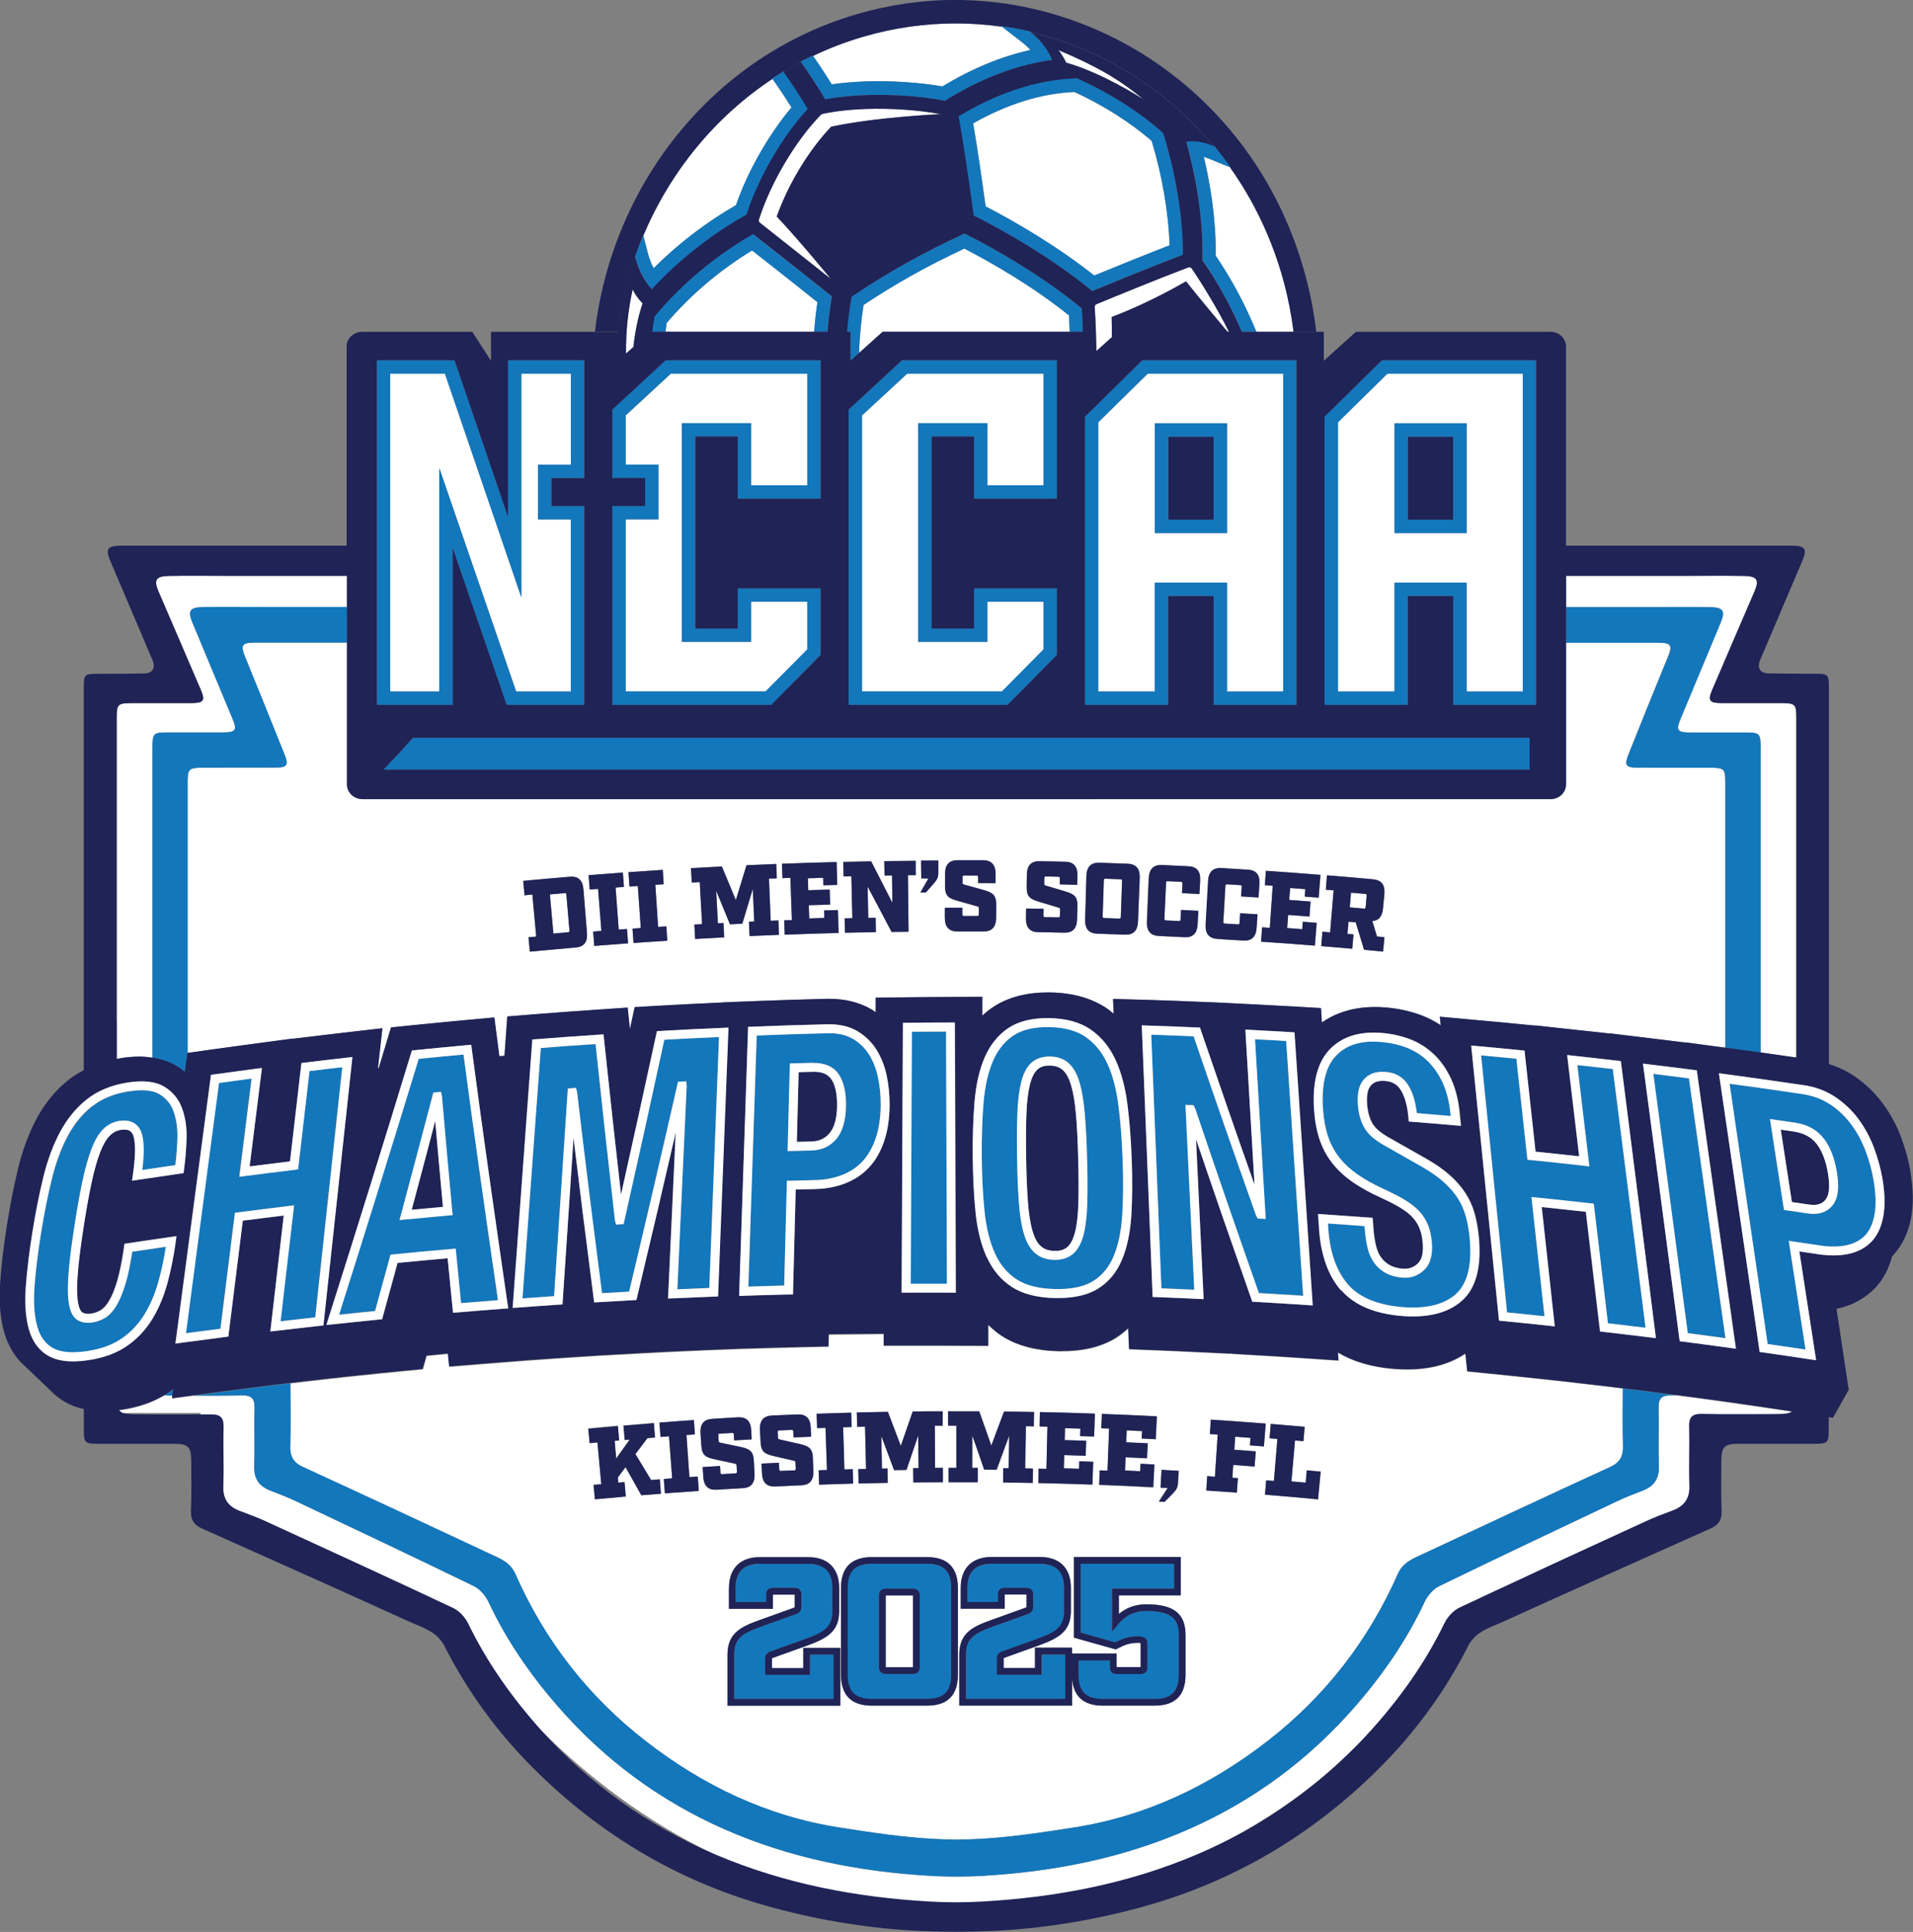 <?xml version="1.0" encoding="UTF-8"?>
<svg id="Layer_1" data-name="Layer 1" xmlns="http://www.w3.org/2000/svg" viewBox="0 0 213.09 215.13">
  <rect x="0" y="0" width="213.09" height="215.13" fill="#808080" stroke="none"/>
  <defs>
    <style>
      .cls-1 {
        fill: #1377bc;
      }

      .cls-2 {
        fill: #fff;
      }

      .cls-3 {
        fill: #1f2356;
      }

      .cls-4 {
        fill: none;
      }
    </style>
  </defs>
  <path class="cls-4" d="M149.32,196.2c-3.64,3.21-8.07,6.42-13.29,9.13,4.93-2.4,9.35-5.46,13.29-9.13Z"/>
  <path class="cls-4" d="M13.61,157.31c.36.16.92.19,1.83.2,2.3,0,4.59.02,6.89,0v-.19h-8.72Z"/>
  <path class="cls-4" d="M176.01,172.83c-2.07.92-4.14,1.87-6.02,2.79,2.01-.93,4.01-1.86,6.02-2.79Z"/>
  <path class="cls-4" d="M60.42,192.81c5.34,5.91,11.73,10.5,19.19,13.69.08.03.16.06.24.1-8.09-3.84-14.58-8.99-19.43-13.79Z"/>
  <polygon class="cls-2" points="106.48 1.01 106.48 1.01 106.48 2.6 106.48 1.01"/>
  <path class="cls-2" d="M72.8,29.87c2.73-2.73,5.87-5.13,9.18-7.03,1.29-3.75,3.63-7.85,6.18-10.88-.69-1.1-1.36-2.1-2.03-3.05-.03-.04-.05-.09-.08-.13-6.44,4.26-11.41,10.39-14.39,17.47l.46,1.8c.17.67.4,1.28.68,1.81Z"/>
  <path class="cls-2" d="M137.03,18.63l-.52-.21-1.49-.24c-.09-.28-.14-.42-.14-.43,0,0,0,0,0,0l-.6-.22-.18-.07s0,0,0,0h0c.54,2.29,1.04,5.07,1.24,8.03.03.49.06.99.07,1.49.01.5.02,1.01.01,1.52,1.57,2.32,2.75,4.49,3.79,6.77.25.55.49,1.11.73,1.68h4.16c-.24-1.89-.6-3.79-1.12-5.68-1.28-4.69-3.33-8.93-5.96-12.64Z"/>
  <path class="cls-2" d="M119.7,10.25c-3.61.13-7.5,1.33-11.3,3.49.53,3.11.96,6.16,1.39,9.25,3.31,1.72,7.85,4.34,12.1,7.7,2.04-.84,5.61-2.29,8.38-3.36-.1-3.58-.81-7.74-1.99-11.63-2.39-2.07-5.41-3.98-8.59-5.44Z"/>
  <path class="cls-2" d="M85.65,29.36c-.64-.5-1.27-1-1.87-1.47-3.54,2.14-6.89,4.98-9.52,8.08-.05.32-.08.66-.12.98h16.56c.09-1.14.21-2.25.37-3.3-1.86-1.49-3.66-2.91-5.41-4.29Z"/>
  <path class="cls-2" d="M107.42,27.68c-4.21,1.98-7.63,3.89-11.22,6.28-.27,1.63-.44,3.45-.51,5.36l2.64-2.37h20.83c-.02-.61-.04-1.21-.08-1.83-4.05-3.24-8.45-5.78-11.66-7.44Z"/>
  <path class="cls-2" d="M92.65,9.39c1.18-.17,2.45-.28,3.78-.33,2.87-.1,5.95.11,8.55.56,3.23-1.97,6.52-3.33,9.8-4.06-.29-.32-.61-.61-.98-.9l-2.19-1.69c-1.69-.24-3.4-.37-5.13-.37-3.41,0-6.89.48-10.34,1.49-1.94.57-3.8,1.28-5.57,2.13.69.99,1.38,2.04,2.08,3.17Z"/>
  <path class="cls-2" d="M134.09,17.46l.18.07c-.06-.02-.13-.05-.18-.07,0,0,0,0,0,0Z"/>
  <path class="cls-2" d="M135.02,18.18l1.49.24-1.64-.67s.06.15.14.43Z"/>
  <path class="cls-3" d="M68.81,36.95c.36-2.86,1.02-5.65,1.96-8.33,0-.02-.01-.03-.02-.05.28-.8.57-1.59.9-2.37v.05c2.99-7.08,7.96-13.22,14.4-17.47,0-.01-.01-.03-.02-.04.41-.27.82-.54,1.24-.79,0,.01.01.03.02.04.63-.38,1.28-.74,1.94-1.09,0-.01-.02-.03-.03-.04.44-.23.88-.46,1.34-.67,0,.01.02.03.03.04,1.77-.85,3.63-1.56,5.57-2.13,3.45-1.01,6.92-1.49,10.34-1.49,1.73,0,3.44.13,5.13.37l-.09-.07c1.09.15,2.16.35,3.22.6.03.02.05.05.08.07,7.89,1.86,15.05,6.3,20.36,12.67.02,0,.05.02.07.03.64.77,1.24,1.56,1.82,2.38l-.06-.02c2.63,3.7,4.68,7.95,5.96,12.64.51,1.89.88,3.79,1.12,5.68h2.53c-.25-2.14-.66-4.27-1.24-6.39-2.44-8.97-7.54-16.66-14.73-22.22-6.96-5.38-15.55-8.35-24.19-8.35v2.6-1.6s0-1.01,0-1.01c-3.71,0-7.42.54-11.02,1.59-16.16,4.73-27.26,19.07-29.17,35.36h2.52Z"/>
  <path class="cls-1" d="M135.41,28.5c0-.51,0-1.01-.01-1.52-.01-.5-.04-1-.07-1.49-.2-2.96-.7-5.74-1.24-8.03h0c.06.02.12.05.18.07l.6.22s0,0,0,0l1.64.67.52.21.06.02c-.58-.82-1.19-1.61-1.82-2.38-.02,0-.05-.02-.07-.03-.96-.38-1.75-.54-2.5-.52-.18,0-.36.02-.54.05.91,3.3,1.93,8.17,1.79,13.18,1.88,2.73,3.21,5.23,4.4,7.98h1.6c-.24-.57-.48-1.13-.73-1.68-1.04-2.28-2.23-4.45-3.79-6.77Z"/>
  <path class="cls-1" d="M74.13,36.95c.04-.33.07-.67.12-.98,2.63-3.1,5.98-5.94,9.52-8.08.61.48,1.23.97,1.87,1.47,1.75,1.38,3.55,2.8,5.41,4.29-.16,1.05-.28,2.16-.37,3.3h1.47c.11-1.39.27-2.71.48-3.94-2.1-1.69-4.14-3.3-6.12-4.85-.91-.72-1.8-1.41-2.64-2.08-4.05,2.3-7.87,5.47-10.87,9.04-.04.05-.09.09-.14.13-.1.54-.18,1.12-.25,1.7h1.49Z"/>
  <path class="cls-1" d="M87.28,7.95c-.42.25-.83.52-1.24.79,0,.01.01.02.02.04.02.04.05.09.08.13.67.94,1.34,1.95,2.03,3.05-2.55,3.03-4.89,7.13-6.18,10.88-3.31,1.9-6.44,4.3-9.18,7.03-.28-.54-.51-1.14-.68-1.81l-.46-1.8v-.05c-.34.78-.64,1.57-.92,2.37,0,.02.01.03.02.05.41,1.49,1.04,2.67,1.86,3.59,3.03-3.29,6.7-6.17,10.55-8.31,1.3-4.08,4-8.71,6.82-11.77-.9-1.48-1.78-2.83-2.68-4.11,0,0,0-.02-.01-.03,0-.01-.01-.03-.02-.04Z"/>
  <path class="cls-1" d="M94.36,36.95h.38v3.22s.94-.85.94-.85c.08-1.91.25-3.73.51-5.36,3.59-2.39,7.01-4.3,11.22-6.28,3.21,1.66,7.61,4.2,11.66,7.44.04.62.05,1.22.08,1.83h1.46c-.03-.86-.06-1.72-.12-2.6-4.43-3.64-9.34-6.46-13.06-8.34,0,0-.01,0-.02.01-4.77,2.21-8.53,4.32-12.55,7.03-.22,1.21-.39,2.52-.51,3.9Z"/>
  <path class="cls-1" d="M121.66,32.4c2.04-.84,6.91-2.84,10.09-4.04.03-4.12-.76-9-2.2-13.56-2.94-2.62-6.47-4.7-9.57-6.08-.11,0-.21,0-.32,0-4.14.14-8.65,1.63-12.89,4.21.64,3.66,1.14,7.18,1.67,11.04,3.76,1.91,8.69,4.75,13.21,8.42ZM121.89,30.68c-4.26-3.36-8.79-5.98-12.1-7.7-.43-3.09-.86-6.14-1.39-9.25,3.8-2.16,7.69-3.36,11.3-3.49,3.17,1.45,6.2,3.37,8.59,5.44,1.18,3.89,1.89,8.05,1.99,11.63-2.77,1.07-6.34,2.52-8.38,3.36Z"/>
  <path class="cls-1" d="M111.52,2.91l.09.07,2.19,1.69c.37.29.7.58.98.9-3.28.73-6.56,2.09-9.8,4.06-2.6-.45-5.69-.65-8.55-.56-1.34.05-2.61.15-3.78.33-.7-1.13-1.39-2.17-2.08-3.17,0-.01-.02-.03-.03-.04-.45.22-.9.44-1.34.67,0,.01.02.03.03.04.91,1.3,1.79,2.66,2.7,4.15,1.44-.26,2.99-.41,4.55-.46,3.19-.11,6.41.18,8.79.63,3.02-1.9,7.18-3.9,11.94-4.55-.53-1.27-1.36-2.26-2.38-3.08-.03-.02-.05-.05-.08-.07-1.06-.25-2.14-.45-3.22-.6Z"/>
  <path class="cls-2" d="M87.38,26.96c1.69,1.33,3.42,2.7,5.19,4.11,0,0-3.62-4.41-6.04-6.96,1.28-3.63,3.59-7.41,6.06-10,5.08-1.09,12.22-1.4,12.22-1.4-2.46-.45-5.53-.67-8.29-.58-1.81.06-3.45.25-4.89.55-.08.02-.12.05-.16.09-2.84,2.89-5.62,7.59-6.92,11.69-.04.12,0,.26.11.35.87.69,1.78,1.41,2.73,2.16Z"/>
  <path class="cls-2" d="M121.94,34.19c.11,1.67.16,3.29.19,4.9l1.72-1.55c0-.73,0-1.48-.02-2.24,4.34-1.63,8.28-3.97,8.28-3.97,1.42,1.79,3.74,4.56,4.63,5.62h.15c-1.13-2.32-3.06-5.48-4.15-7.06-.06-.08-.16-.13-.26-.13-.02,0-.05,0-.07.01h-.03c-3.18,1.2-8.23,3.27-10.25,4.11-.12.05-.19.18-.18.31Z"/>
  <path class="cls-2" d="M127.39,11.08c-2.68-2.23-5.31-3.75-9.48-5.5.55.71.86,1.4.86,1.4,2.79.78,6.08,2.49,8.63,4.1Z"/>
  <path class="cls-2" d="M69.73,39.37l.83-.74c.17-1.59.48-3.25,1.02-4.85-.52-.52-.91-1.11-1.1-1.57-.53,2.31-.77,4.74-.75,7.16Z"/>
  <path class="cls-2" d="M190.58,67.61c1.38.03,1.6.45,1.07,1.72-1.5,3.59-3,7.18-4.49,10.77-.5,1.19-.31,1.45,1.04,1.46,2.04,0,4.08,0,6.11,0,1.75,0,1.79.06,1.79,1.84v29.25h0v4.55c1.31.18,2.51.35,3.98.57v-4.03h0v-2.51h0c0-10.35,0-20.7,0-31.06,0-1.81-.05-1.86-1.88-1.87-2.13,0-4.27,0-6.4,0-1.41,0-1.61-.27-1.09-1.48,1.56-3.64,3.13-7.29,4.7-10.93.56-1.29.32-1.72-1.12-1.75-2.17-.05-4.35-.01-6.52-.01-2.72,0-5.44,0-8.16,0h-5.18v3.47c3.3,0,6.61,0,9.91,0,2.08,0,4.16-.03,6.23.01Z"/>
  <path class="cls-2" d="M32.32,161.03c-.03,1.15.36,1.84,1.42,2.32,6.97,3.2,13.92,6.44,20.86,9.69,1.09.51,2.23.92,2.8,2.22,3.27,7.41,8.11,13.64,14.5,18.6,6.38,4.95,13.5,8.37,21.53,9.63,3.57.56,7.17,1.11,10.78,1.29.78.04,1.56.06,2.34.07.78-.01,1.56-.03,2.34-.07,3.61-.18,7.21-.73,10.78-1.29,8.03-1.26,15.16-4.68,21.53-9.63,6.39-4.96,11.23-11.19,14.5-18.6.57-1.3,1.71-1.71,2.8-2.22,6.94-3.25,13.89-6.49,20.86-9.69,1.06-.49,1.45-1.17,1.42-2.32-.05-2.14-.04-4.28-.02-6.41-1.28-.16-2.23-.27-3.78-.45l-2.53-.29h0s-3.33-.36-3.33-.36c-2.01-.21-3.01-.32-5.01-.52l-2.64-.26-.21-1.99c-1.75,1.18-3.94,1.78-6.55,1.77-.46,0-.94-.02-1.44-.06-2.47-.2-4.54-.82-6.21-1.82l.06.89-3.99-.27c-2.26-.15-3.38-.22-5.64-.35l-2.26-.13-.06-.16v.15s-3.79-.18-3.79-.18c-1.81-.09-2.71-.13-4.51-.2l-3.07-.12-.1-2.34c-.44.4-.9.78-1.42,1.1-1.59.98-3.62,1.47-6.02,1.46h-.36c-2.52-.06-4.63-.63-6.28-1.69-.56-.36-1.05-.78-1.52-1.24v2.34s-4.79-.02-4.79-.02c-1.13,0-2.03,0-3.45,0h-3.4s0-1.31,0-1.31l-6.12.06-.04,1.35-3.1.07c-1.93.05-2.9.07-4.83.13l-1.67.05-1.58.06c-1.77.06-2.65.1-4.42.18l-2.21.1-2.09.11c-1.49.08-2.24.12-3.73.2l-2.12.12-2.18.14c-1.75.11-2.63.17-4.38.3l-.76.05-.8.06c-1.99.15-2.98.23-4.97.39l-3.4.28s-.06-.62-.15-1.45l-2.38.24c-.24.86-.42,1.49-.42,1.49l-2.11.2c-1.98.19-2.97.29-4.94.5l-.69.07-.76.08c-1.89.2-2.84.31-4.73.53l-1.53.18c.03,2.33.05,4.67-.01,7ZM141.42,160.16c.05-.64.08-.96.13-1.6,1.51.12,2.27.19,3.78.32-.06.64-.09.96-.14,1.6-.37-.03-.56-.05-.94-.08l-.4,4.56c.64.06.96.08,1.59.14.05-.55.07-.82.12-1.37.62.06.93.09,1.55.14-.12,1.24-.18,1.86-.29,3.09-2.36-.22-3.55-.33-5.91-.52.05-.64.08-.96.13-1.6.35.03.52.04.86.07.15-1.87.23-2.81.39-4.68-.35-.03-.52-.04-.87-.07ZM134.47,164.36c.35.02.52.03.86.06.13-1.87.19-2.81.31-4.69-.35-.02-.52-.04-.87-.06.04-.64.06-.96.1-1.6,2.45.16,3.67.25,6.12.44-.08,1.02-.12,1.53-.2,2.54-.62-.05-.93-.07-1.56-.12.03-.33.04-.5.06-.83-.68-.05-1.02-.08-1.7-.13-.04.58-.06.87-.1,1.45.96.07,1.44.1,2.39.18-.05.68-.08,1.01-.13,1.69-.95-.07-1.43-.11-2.38-.18-.04.57-.06.86-.1,1.43.25.02.37.03.62.04-.05.64-.07.96-.12,1.6-1.36-.1-2.04-.15-3.4-.24.04-.64.06-.96.1-1.6ZM127.68,178.64c3.06,0,4.37,1.03,4.37,3.44v4.4c0,2.29-1.16,3.44-3.44,3.44h-5.78c-2.14,0-3.27-1.03-3.41-3.02v3.02h-12.57v-5.68c0-2.38,1.45-3.09,3.5-3.83l3.9-1.4c.07-.03.09-.04.09-.04v-1.39s0-.02,0-.03h-2.43s0,.02,0,.03v1.55h-4.9v-2.32c0-2.19,1.25-3.44,3.44-3.44h5.39c2.19,0,3.44,1.25,3.44,3.44v2.55c0,2.17-1.18,2.99-3.5,3.83l-3.9,1.4c-.07.03-.09.04-.09.04v1.1h3.49v-2.26h4.13v.65h4.96v1.51h2.68v-2.67s-.04-.03-.26-.03c-.94,0-1.4.16-2.38.66l-.13.07-4.66-1.31v-8.98h11.9v4.27h-6.9v2.07c.61-.51,1.59-1.08,3.05-1.08ZM129.29,165.66c.04-.79.06-1.19.11-1.98.76.04,1.14.06,1.91.11-.03.55-.05.82-.08,1.36-.03.46-.17.75-.6,1.19-.36.36-.54.55-.9.91-.25-.01-.37-.02-.61-.03.39-.6.58-.91.98-1.51-.32-.02-.47-.03-.79-.04ZM122.51,163.75c.35.01.52.02.87.03.07-1.88.11-2.82.18-4.69-.35-.01-.52-.02-.87-.03.02-.64.04-.96.06-1.6,2.45.09,3.68.15,6.13.27-.05,1.02-.08,1.53-.13,2.55-.62-.03-.94-.05-1.56-.08.02-.33.02-.5.04-.83-.68-.03-1.02-.05-1.71-.08-.02.53-.03.8-.06,1.33.96.04,1.44.06,2.4.11-.03.67-.05,1-.08,1.67-.96-.05-1.43-.07-2.39-.11-.03.59-.04.88-.06,1.47.68.03,1.01.04,1.69.08.02-.33.02-.5.04-.83.62.03.93.04,1.55.08-.05,1.02-.08,1.53-.13,2.55-2.41-.12-3.61-.18-6.02-.27.02-.64.04-.96.06-1.6ZM115.7,163.55c.35,0,.52.01.87.02.04-1.88.07-2.82.11-4.7-.35,0-.52-.01-.87-.02.01-.64.02-.96.03-1.6,2.45.05,3.68.09,6.13.17-.04,1.02-.05,1.53-.09,2.55-.62-.02-.94-.03-1.56-.05.01-.33.02-.5.03-.83-.68-.02-1.02-.03-1.71-.05-.01.53-.02.8-.04,1.33.96.03,1.44.04,2.4.07-.02.67-.03,1-.06,1.67-.96-.03-1.43-.05-2.39-.07-.02.59-.02.88-.04,1.47.68.02,1.01.03,1.69.05.01-.33.02-.5.03-.83.62.02.93.03,1.55.05-.04,1.02-.05,1.53-.09,2.55-2.41-.09-3.61-.12-6.02-.17.01-.64.02-.96.03-1.6ZM109.1,157.16c.54,1.53.81,2.3,1.35,3.83.56-1.52.84-2.28,1.42-3.8,1.34.02,2,.03,3.34.05-.01.64-.02.96-.03,1.6-.35,0-.53-.01-.88-.02-.03,1.88-.05,2.82-.08,4.7.35,0,.52,0,.87.02-.01.64-.02.96-.03,1.6-1.31-.03-1.97-.04-3.29-.05l.02-1.6c.24,0,.36,0,.6,0,.02-1.45.03-2.17.05-3.62-.57,1.52-.85,2.28-1.4,3.8-.55,0-.83,0-1.38-.01-.53-1.53-.8-2.3-1.33-3.82,0,1.45,0,2.17-.01,3.62.25,0,.37,0,.62,0,0,.64,0,.96,0,1.6-1.3,0-1.95,0-3.25,0,0-.64,0-.96,0-1.6.35,0,.52,0,.87,0,0-1.88,0-2.82,0-4.7-.35,0-.53,0-.88,0,0-.64,0-.96,0-1.6,1.39,0,2.08,0,3.46,0ZM106.7,176.83v9.66c0,2.29-1.16,3.44-3.44,3.44h-6.14c-2.28,0-3.44-1.16-3.44-3.44v-9.66c0-2.28,1.16-3.44,3.44-3.44h6.14c2.28,0,3.44,1.16,3.44,3.44ZM98.9,157.22c.58,1.52.87,2.28,1.44,3.79.53-1.53.79-2.3,1.33-3.83,1.33-.01,2-.02,3.34-.02,0,.64,0,.96,0,1.6-.35,0-.53,0-.88,0,.01,1.88.02,2.82.03,4.7.35,0,.52,0,.87,0,0,.64,0,.96,0,1.6-1.31,0-1.97,0-3.29.02l-.02-1.6c.24,0,.36,0,.6,0-.01-1.45-.02-2.17-.04-3.62-.53,1.53-.79,2.3-1.31,3.83-.55,0-.83.01-1.38.02-.56-1.52-.85-2.28-1.42-3.79.03,1.45.04,2.17.07,3.62.25,0,.37,0,.62-.01.01.64.02.96.03,1.6-1.3.02-1.95.04-3.25.07-.02-.64-.02-.96-.04-1.6.35,0,.52-.01.87-.02-.04-1.88-.07-2.82-.11-4.7-.35,0-.53.01-.88.02-.02-.64-.02-.96-.04-1.6,1.38-.04,2.08-.05,3.46-.07ZM94.81,157.31c.02.64.03.96.04,1.6-.38.01-.56.02-.94.03.05,1.88.08,2.82.14,4.7.37-.01.56-.02.93-.03.02.64.03.96.04,1.6-1.51.04-2.27.06-3.78.12-.02-.64-.03-.96-.06-1.6.37-.01.56-.02.93-.03-.06-1.88-.09-2.82-.16-4.69-.38.01-.56.02-.94.03-.02-.64-.03-.96-.06-1.6,1.54-.06,2.31-.08,3.85-.12ZM85.99,157.63c1.13-.05,1.7-.08,2.83-.12.96-.04,1.44.44,1.48,1.48.02.4.02.6.04,1-.78.03-1.17.04-1.95.08-.01-.26-.02-.39-.03-.64,0-.16-.05-.2-.2-.2-.55.02-.82.04-1.36.06-.15,0-.18.05-.18.21.01.24.02.37.03.61,0,.12.04.16.23.2.84.19,1.26.28,2.1.47,1.03.24,1.51.44,1.56,1.57.02.58.03.87.05,1.46.04,1.04-.4,1.55-1.34,1.59-1.16.05-1.74.07-2.91.13-.94.04-1.42-.43-1.47-1.47-.02-.43-.03-.65-.05-1.08.78-.04,1.16-.06,1.94-.09.01.29.02.43.03.72,0,.16.05.2.19.19.59-.03.88-.04,1.47-.06.14,0,.18-.05.18-.21-.01-.28-.02-.41-.03-.69,0-.12-.06-.16-.23-.19-.84-.2-1.26-.29-2.09-.48-1.03-.23-1.51-.42-1.57-1.55-.03-.55-.04-.83-.07-1.38-.05-1.04.38-1.56,1.34-1.6ZM84.64,173.39h5.39c2.19,0,3.44,1.25,3.44,3.44v2.55c0,2.17-1.18,2.99-3.5,3.83l-3.9,1.4c-.07.03-.09.04-.09.04v1.1h3.49v-2.26h4.13v6.44h-12.57v-5.68c0-2.38,1.45-3.09,3.5-3.83l3.9-1.4c.07-.03.09-.04.09-.04v-1.39s0-.02,0-.03h-2.43s0,.02,0,.03v1.55h-4.9v-2.32c0-2.19,1.25-3.44,3.44-3.44ZM79.35,158c1.13-.07,1.7-.1,2.83-.17.96-.05,1.45.42,1.5,1.46.02.4.03.6.05,1-.78.04-1.17.06-1.95.11-.01-.26-.02-.39-.04-.64,0-.16-.05-.2-.2-.19-.55.03-.82.05-1.36.08-.15,0-.18.06-.17.21l.04.61c0,.12.04.16.23.2.84.17,1.27.26,2.11.44,1.03.22,1.52.42,1.58,1.54.03.58.05.87.08,1.46.05,1.04-.37,1.56-1.32,1.61-1.16.06-1.74.1-2.9.17-.94.06-1.43-.41-1.49-1.44-.03-.43-.04-.65-.07-1.08.78-.05,1.16-.08,1.94-.12.02.29.03.43.04.72,0,.16.05.2.2.19.59-.04.88-.05,1.47-.09.14,0,.18-.06.17-.21-.02-.28-.02-.41-.04-.69,0-.12-.06-.15-.23-.19-.84-.18-1.26-.27-2.1-.45-1.03-.22-1.52-.4-1.59-1.53-.04-.55-.05-.82-.09-1.37-.07-1.04.36-1.56,1.32-1.62ZM77.3,158.13c.04.64.06.96.11,1.6-.37.03-.56.04-.94.06.13,1.87.2,2.81.33,4.69.37-.03.56-.04.93-.06.04.64.06.96.11,1.6-1.51.1-2.26.16-3.77.27-.05-.64-.07-.96-.12-1.6.37-.03.56-.04.93-.07-.14-1.87-.21-2.81-.35-4.68-.37.03-.56.04-.94.07-.05-.64-.07-.96-.12-1.6,1.54-.12,2.31-.17,3.84-.28ZM68.82,158.78c.06.64.08.96.14,1.6-.2.02-.3.03-.5.04.07.79.1,1.18.17,1.97.6-.85.9-1.27,1.51-2.11-.22.02-.34.03-.56.05-.05-.64-.08-.96-.14-1.6,1.36-.12,2.04-.17,3.39-.28.05.64.07.96.12,1.6-.34.03-.51.04-.84.07-.54.71-.81,1.06-1.34,1.77.71,1.16,1.06,1.74,1.75,2.9.39-.03.58-.05.97-.08.05.64.07.96.12,1.6-.87.07-1.31.1-2.18.17-.7-1.25-1.05-1.88-1.76-3.13-.34.46-.51.69-.86,1.15.02.23.03.35.05.58.28-.02.42-.04.7-.06.06.64.08.96.14,1.6-1.38.12-2.07.18-3.44.31-.06-.64-.09-.96-.15-1.6.35-.03.52-.05.86-.08-.17-1.87-.26-2.81-.43-4.68-.35.03-.52.05-.87.08-.06-.64-.09-.96-.15-1.6,1.32-.12,1.98-.18,3.3-.3Z"/>
  <path class="cls-2" d="M15.48,117.66c.52,0,1.02.05,1.5.12v-5.13h0v-29.25c0-1.78.05-1.83,1.79-1.84,2.04,0,4.08,0,6.11,0,1.35,0,1.54-.26,1.04-1.46-1.49-3.59-2.99-7.18-4.49-10.77-.53-1.27-.31-1.69,1.07-1.72,2.08-.05,4.16-.01,6.23-.01,3.3,0,6.61,0,9.91,0v-3.47h-5.18c-2.72,0-5.44,0-8.16,0-2.17,0-4.35-.03-6.52.01-1.44.03-1.68.46-1.12,1.75,1.57,3.64,3.14,7.28,4.7,10.93.52,1.21.32,1.48-1.09,1.48-2.13,0-4.27,0-6.4,0-1.83,0-1.88.06-1.88,1.87,0,10.35,0,20.7,0,31.06h0v2.51h0v4.2c.16-.03.31-.08.47-.1.71-.11,1.38-.17,2.01-.17Z"/>
  <path class="cls-2" d="M103.74,211.8c.94.05,1.87.07,2.81.08.93,0,1.87-.03,2.81-.08,8.33-.47,16.43-2,24.13-5.3.86-.37,1.71-.77,2.55-1.17,5.22-2.72,9.65-5.92,13.29-9.13,1.23-1.14,2.42-2.34,3.55-3.6,3.19-3.57,5.96-7.45,8.05-11.77.34-.71,1-1.45,1.71-1.78,2.45-1.15,4.9-2.29,7.36-3.43,1.88-.91,3.95-1.86,6.02-2.79,2.48-1.14,4.96-2.28,7.44-3.42.93-.43,1.9-.79,2.87-1.15,1.33-.49,1.96-1.34,1.9-2.77-.08-2.19.02-4.38-.03-6.57-.03-1.04.31-1.45,1.43-1.43,2.68.06,5.35.03,8.03.02,1.08,0,1.67-.05,2.01-.3l-.41-.06c-2.03-.31-3.05-.46-5.08-.75l-1.67-.24-1.89-.26c-1.56-.22-2.53-.35-3.81-.51-.23,0-.46,0-.69,0-1.07-.02-1.39.39-1.37,1.41.05,2.16-.04,4.32.03,6.47.05,1.41-.55,2.25-1.82,2.73-.92.35-1.85.71-2.74,1.13-6.64,3.14-13.29,6.28-19.89,9.49-.68.33-1.31,1.06-1.64,1.76-1.99,4.25-4.64,8.08-7.69,11.59-5.14,5.92-11.31,10.51-18.53,13.7-7.36,3.25-15.09,4.76-23.05,5.22-.96.06-1.91.08-2.87.08-.95,0-1.91-.03-2.87-.08-7.96-.46-15.7-1.97-23.05-5.22-7.22-3.19-13.38-7.78-18.53-13.7-3.05-3.51-5.7-7.34-7.69-11.59-.33-.7-.96-1.43-1.64-1.76-6.61-3.21-13.25-6.35-19.89-9.49-.89-.42-1.82-.78-2.74-1.13-1.27-.48-1.87-1.32-1.82-2.73.07-2.15-.02-4.32.03-6.47.03-1.02-.3-1.43-1.37-1.41-1.81.04-3.62.04-5.43.03l-2.38.32.04-.33c-.35,0-.64-.01-.89-.03-1.33.79-2.88,1.34-4.66,1.61-.14.02-.27.03-.4.05.08.13.19.23.35.3h8.72v.19c.38,0,.76,0,1.14,0,1.12-.02,1.46.39,1.43,1.43-.06,2.19.05,4.38-.03,6.57-.05,1.43.58,2.28,1.9,2.77.97.36,1.93.72,2.87,1.15,6.95,3.19,13.91,6.37,20.82,9.63.71.33,1.37,1.07,1.71,1.78,2.09,4.31,4.85,8.2,8.05,11.77.07.07.14.14.2.21,4.85,4.8,11.34,9.95,19.43,13.79,7.63,3.23,15.64,4.74,23.89,5.2Z"/>
  <path class="cls-2" d="M27.34,73.28c1.46,3.56,2.9,7.13,4.33,10.71.49,1.23.31,1.49-1.02,1.49-2.68.02-5.35,0-8.03.01-1.61,0-1.73.11-1.73,1.68,0,7.71,0,15.42,0,23.13h0c0,2.32,0,4.64,0,6.96l2.32-.33c1.87-.26,2.81-.39,4.69-.64l4.64-.62v.02s.84-.1.84-.1c1.88-.23,2.82-.35,4.71-.56l4.49-.52-.5,4.46h.09c.26-.86.52-1.71.77-2.56l.6-1.99,2.18-.22c2.34-.24,3.51-.35,5.85-.57l3.48-.32.43,3.33c.04.33.09.66.13.99l.57-.05.31-4.38,2.85-.23c2.83-.23,4.24-.33,7.08-.52l3.48-.24.25,2.42s.53-2.47.53-2.47l2.61-.15c2.83-.16,4.25-.23,7.08-.36h.02s0-.01,0-.01l1.7-.07,2.16-.1h0c2.94-.1,4.63-.16,7.78-.24h.26c1.8-.01,3.41.38,4.76,1.17.17.1.32.21.48.32v-1.62s3.49-.04,3.49-.04c1.42-.02,2.32-.02,3.47-.03l4.91-.02v2.09c.34-.31.69-.6,1.07-.86,1.64-1.13,3.71-1.71,6.17-1.72h.32c2.56.04,4.71.66,6.41,1.84.24.16.45.36.67.54l-.07-1.66,3.93.11c2.26.07,3.39.11,5.65.21l1.87.08h0s4.13.2,4.13.2c1.8.09,2.71.14,4.52.24l3.06.18.1,1.6c1.34-.92,3.24-1.71,5.86-1.72.37,0,.74.01,1.13.04,1.45.11,2.83.41,4.11.89.76.29,1.47.66,2.14,1.1l-.1-.95,4.59.42c1.99.18,2.99.28,4.98.47l1.04.1v-.02s4.79.52,4.79.52c1.46.16,2.39.26,3.57.39v-.02s3.14.38,3.14.38l.93.11h0s.88.11.88.11c1.41.17,2.33.28,3.44.42v-.02s3.28.44,3.28.44l.85.11h0s.31.05.31.05c0-2.13,0-4.25,0-6.38h0c0-7.71,0-15.42,0-23.13,0-1.57-.12-1.67-1.73-1.68-2.68,0-5.35,0-8.03-.01-1.33,0-1.51-.26-1.02-1.49,1.43-3.57,2.87-7.14,4.33-10.71.61-1.48.46-1.72-1.18-1.72-3.38,0-6.75,0-10.13,0v15.79c0,.9-.77,1.64-1.73,1.64H40.38c-.95,0-1.73-.73-1.73-1.64v-15.79c-3.38,0-6.75,0-10.13,0-1.63,0-1.78.25-1.18,1.72ZM147.31,103.76c.34.03.52.04.86.07.15-1.87.23-2.81.39-4.68-.35-.03-.52-.04-.87-.07.05-.64.08-.96.13-1.6,2.05.17,3.07.25,5.12.44.95.09,1.36.62,1.27,1.66-.06.63-.09.95-.15,1.58-.08.9-.47,1.36-1.19,1.41.21.69.32,1.03.52,1.72.33.03.5.05.83.08-.06.64-.09.96-.15,1.6-.85-.08-1.27-.12-2.12-.2-.37-1.23-.56-1.84-.93-3.06-.32-.03-.48-.04-.8-.07-.05.54-.07.82-.12,1.36.27.02.41.04.68.06-.06.64-.08.96-.14,1.6-1.38-.12-2.07-.18-3.45-.29.05-.64.08-.96.13-1.6ZM140.58,103.26c.34.02.52.03.86.06.13-1.87.19-2.81.32-4.69-.35-.02-.52-.04-.87-.06.04-.64.06-.96.11-1.6,2.43.16,3.65.25,6.08.45-.08,1.02-.12,1.53-.2,2.54-.62-.05-.93-.07-1.55-.12l.06-.83c-.68-.05-1.02-.08-1.69-.13-.04.53-.06.8-.1,1.33.95.07,1.43.11,2.38.18-.05.67-.08,1-.13,1.67-.95-.07-1.42-.11-2.37-.18-.04.59-.06.88-.11,1.46.67.05,1.01.07,1.68.13.03-.33.04-.5.06-.83.62.05.92.07,1.54.12-.08,1.02-.12,1.53-.2,2.54-2.39-.19-3.59-.28-5.99-.44.04-.64.06-.96.11-1.6ZM134.58,98.12c.06-1.04.56-1.51,1.52-1.45,1.16.07,1.74.1,2.91.18.96.06,1.36.59,1.29,1.62-.04.59-.06.89-.1,1.48-.78-.05-1.16-.08-1.94-.12.03-.42.04-.63.07-1.05,0-.16-.03-.21-.17-.21-.58-.04-.87-.05-1.45-.09-.15,0-.19.03-.2.19-.09,1.59-.14,2.38-.23,3.97,0,.16.03.21.17.21.57.03.86.05,1.44.09.14,0,.19-.03.2-.19.03-.42.04-.63.07-1.05.77.05,1.16.07,1.93.12-.04.59-.06.89-.1,1.48-.07,1.04-.55,1.5-1.49,1.44-1.14-.07-1.72-.11-2.86-.17-.94-.05-1.36-.57-1.31-1.61.11-1.93.16-2.89.27-4.82ZM127.95,97.8c.04-1.04.54-1.52,1.5-1.47,1.16.05,1.74.08,2.91.14.96.05,1.37.57,1.31,1.61-.03.59-.05.89-.08,1.48-.78-.04-1.16-.06-1.94-.1.02-.42.03-.63.05-1.05,0-.16-.03-.2-.18-.21-.58-.03-.87-.04-1.45-.07-.15,0-.19.04-.2.19-.07,1.59-.11,2.38-.18,3.97,0,.16.03.2.17.21.57.03.86.04,1.44.07.14,0,.19-.04.19-.19.02-.42.03-.63.05-1.05.77.04,1.16.06,1.93.1-.03.59-.05.89-.08,1.48-.06,1.04-.53,1.51-1.47,1.46-1.15-.06-1.72-.08-2.86-.14-.94-.04-1.37-.56-1.33-1.6.08-1.93.12-2.9.2-4.83ZM121.02,97.56c.03-1.04.5-1.52,1.46-1.49,1.25.04,1.88.06,3.13.11.96.04,1.39.55,1.35,1.59-.08,1.93-.12,2.9-.19,4.83-.04,1.04-.51,1.52-1.45,1.48-1.23-.05-1.85-.07-3.08-.11-.94-.03-1.38-.54-1.35-1.58.05-1.93.08-2.9.14-4.83ZM114.29,101.16c.77.01,1.16.02,1.93.03,0,.29,0,.43-.01.72,0,.16.04.2.18.21.59.01.88.02,1.47.03.14,0,.19-.04.19-.2,0-.28,0-.41.02-.69,0-.12-.05-.16-.21-.21-.82-.25-1.23-.37-2.05-.62-1-.3-1.48-.52-1.46-1.65,0-.55.01-.83.02-1.38.02-1.04.48-1.53,1.44-1.51,1.13.02,1.69.03,2.82.06.96.02,1.4.53,1.37,1.57-.01.4-.02.6-.03,1-.78-.02-1.17-.03-1.94-.05,0-.26,0-.39.01-.64,0-.16-.04-.2-.18-.21-.54-.01-.81-.02-1.36-.03-.14,0-.19.04-.19.2,0,.24,0,.37-.01.61,0,.12.03.16.21.22.82.24,1.23.36,2.05.61,1.01.31,1.47.53,1.44,1.66-.02.58-.02.87-.04,1.46-.03,1.04-.49,1.52-1.43,1.5-1.16-.03-1.74-.04-2.9-.06-.94-.02-1.38-.52-1.37-1.56,0-.43,0-.65.02-1.08ZM107.36,102.03c.59,0,.88,0,1.47,0,.14,0,.19-.05.19-.2v-.69c0-.12-.05-.16-.21-.2-.82-.23-1.23-.35-2.06-.58-1.01-.28-1.48-.49-1.49-1.62,0-.55,0-.83,0-1.38,0-1.04.45-1.54,1.41-1.54,1.13,0,1.69,0,2.82,0,.96,0,1.41.51,1.4,1.55,0,.4,0,.6,0,1-.78,0-1.17,0-1.94-.01,0-.26,0-.39,0-.64,0-.16-.04-.2-.19-.2-.54,0-.81,0-1.36,0-.14,0-.19.04-.19.2,0,.24,0,.37,0,.61,0,.12.03.16.22.22.83.23,1.24.34,2.06.57,1.01.29,1.48.51,1.47,1.64,0,.58,0,.87-.01,1.46,0,1.04-.46,1.53-1.41,1.53-1.16,0-1.74,0-2.9,0-.94,0-1.39-.5-1.4-1.53,0-.43,0-.65,0-1.08.77,0,1.16,0,1.93,0,0,.29,0,.43,0,.72,0,.16.04.2.18.2ZM102.62,97.82c0-.79,0-1.19-.02-1.99.77,0,1.15,0,1.92-.01,0,.55,0,.82,0,1.37,0,.46-.12.76-.53,1.22-.34.39-.51.58-.85.96-.25,0-.37,0-.62,0,.35-.63.53-.94.89-1.56-.32,0-.48,0-.8,0ZM97.03,95.91c.95,1.84,1.43,2.77,2.36,4.61-.02-1.22-.03-1.83-.04-3.05-.33,0-.5,0-.83.01-.01-.64-.02-.96-.03-1.6,1.4-.02,2.1-.03,3.49-.04,0,.64,0,.96.01,1.6-.35,0-.52,0-.87,0,.03,2.52.04,3.78.07,6.3-.76,0-1.14.01-1.89.02-1.06-2.02-1.59-3.03-2.67-5.05.03,1.4.04,2.09.07,3.49.33,0,.49,0,.82-.02.01.64.02.96.03,1.6-1.38.02-2.06.04-3.44.07-.02-.64-.02-.96-.04-1.6.35,0,.52-.01.86-.02-.04-1.88-.06-2.82-.11-4.7-.35,0-.52.01-.87.02-.02-.64-.02-.96-.04-1.6,1.24-.03,1.86-.04,3.11-.07ZM93.19,95.99c.03,1.02.04,1.53.07,2.55-.62.02-.93.02-1.55.04,0-.33-.01-.5-.02-.83-.68.02-1.02.03-1.7.05.02.53.03.8.04,1.33.95-.03,1.43-.05,2.39-.07.02.67.03,1,.05,1.67-.95.03-1.43.04-2.38.07.02.59.03.88.05,1.47.67-.02,1.01-.03,1.68-.05,0-.33-.01-.5-.02-.84.62-.02.93-.03,1.54-.04.03,1.02.04,1.53.07,2.55-2.4.06-3.6.1-6,.19-.02-.64-.04-.96-.06-1.6.34-.01.52-.02.86-.03-.07-1.88-.1-2.82-.17-4.69-.35.01-.52.02-.87.03-.02-.64-.04-.96-.06-1.6,2.44-.09,3.65-.13,6.09-.19ZM80.42,96.48c.63,1.5.94,2.25,1.56,3.74.47-1.55.71-2.33,1.19-3.88,1.33-.06,1.99-.09,3.31-.14.03.64.04.96.06,1.6-.35.01-.52.02-.87.03.08,1.88.12,2.82.19,4.69.35-.01.52-.02.86-.03.03.64.04.96.06,1.6-1.31.05-1.96.08-3.27.14-.03-.64-.04-.96-.07-1.6.24-.01.36-.02.59-.03-.06-1.45-.1-2.17-.16-3.62-.47,1.55-.71,2.32-1.17,3.87-.55.03-.82.04-1.37.07-.61-1.5-.92-2.25-1.54-3.74.08,1.45.11,2.17.19,3.62.25-.01.37-.02.62-.03.03.64.05.96.08,1.6-1.29.07-1.94.1-3.23.18-.04-.64-.06-.96-.09-1.6.34-.02.52-.03.86-.05-.11-1.88-.16-2.81-.26-4.69-.35.02-.52.03-.87.05-.04-.64-.06-.96-.09-1.6,1.37-.08,2.06-.12,3.44-.19ZM73.82,96.86c.04.64.06.96.1,1.6-.37.02-.56.04-.93.06.12,1.87.18,2.81.31,4.69.37-.02.55-.04.92-.06.04.64.06.96.1,1.6-1.5.1-2.26.15-3.76.25-.05-.64-.07-.96-.11-1.6.37-.03.55-.04.92-.07-.13-1.87-.2-2.81-.33-4.69-.37.03-.56.04-.93.07-.05-.64-.07-.96-.11-1.6,1.53-.11,2.29-.16,3.82-.26ZM69.38,97.17c.05.64.07.96.12,1.6-.37.03-.56.04-.93.07.14,1.87.21,2.81.35,4.68.37-.03.55-.04.92-.07.05.64.07.96.12,1.6-1.5.11-2.26.17-3.76.29-.05-.64-.08-.96-.13-1.6.37-.03.55-.04.92-.07-.15-1.87-.22-2.81-.37-4.68-.37.03-.56.04-.93.07-.05-.64-.08-.96-.13-1.6,1.53-.12,2.29-.18,3.82-.29ZM63.46,97.63c.95-.08,1.45.38,1.53,1.41.16,1.93.24,2.89.39,4.82.08,1.04-.32,1.57-1.26,1.65-2.04.17-3.06.26-5.1.46-.06-.64-.09-.96-.15-1.6.34-.03.52-.05.86-.08-.17-1.87-.26-2.81-.43-4.68-.35.03-.52.05-.87.08-.06-.64-.09-.96-.15-1.6,2.07-.2,3.11-.29,5.18-.46Z"/>
  <path class="cls-2" d="M152.12,100.99c.04-.49.07-.74.11-1.23.01-.16-.02-.21-.17-.22-.63-.06-.94-.08-1.57-.14-.06.65-.08.98-.14,1.63.63.05.94.08,1.57.14.14.01.19-.03.2-.19Z"/>
  <path class="cls-2" d="M101.67,177.65h-3.01s0,.02,0,.03v7.94s0,.02,0,.03h3.04s0-.02,0-.03v-7.94s0-.02,0-.03h-.03Z"/>
  <path class="cls-2" d="M123,102.23c.66.02.99.03,1.65.06.14,0,.19-.04.19-.2.06-1.59.09-2.38.14-3.97,0-.16-.03-.2-.18-.21-.67-.02-1-.04-1.67-.06-.15,0-.19.04-.19.2-.05,1.59-.08,2.38-.13,3.97,0,.16.03.2.18.21Z"/>
  <path class="cls-2" d="M63.26,103.81c.14-.01.18-.06.17-.22-.14-1.58-.2-2.38-.34-3.96-.01-.16-.06-.2-.2-.19-.65.06-.98.08-1.63.14.16,1.75.23,2.62.39,4.36.65-.06.97-.09,1.62-.14Z"/>
  <path class="cls-1" d="M19.3,154.71c-.15.11-.29.23-.44.34-.17.11-.36.21-.53.32.25.02.54.03.89.03l.09-.68Z"/>
  <path class="cls-1" d="M26.98,155.38c1.07-.02,1.39.39,1.37,1.41-.05,2.16.04,4.32-.03,6.47-.05,1.41.55,2.25,1.82,2.73.92.35,1.85.71,2.74,1.13,6.64,3.14,13.29,6.28,19.89,9.49.68.33,1.31,1.06,1.64,1.76,1.99,4.25,4.64,8.08,7.69,11.59,5.14,5.92,11.31,10.51,18.53,13.7,7.36,3.25,15.09,4.76,23.05,5.22.96.06,1.91.08,2.87.08.95,0,1.91-.03,2.87-.08,7.96-.46,15.7-1.97,23.05-5.22,7.22-3.19,13.38-7.78,18.53-13.7,3.05-3.51,5.7-7.34,7.69-11.59.33-.7.96-1.43,1.64-1.76,6.61-3.21,13.25-6.35,19.89-9.49.89-.42,1.82-.78,2.74-1.13,1.27-.48,1.87-1.32,1.82-2.73-.07-2.15.02-4.32-.03-6.47-.03-1.02.3-1.43,1.37-1.41.23,0,.46,0,.69,0-.38-.05-.79-.1-1.25-.16l-1.75-.23-1.79-.22c-.46-.06-.87-.11-1.25-.15-.02,2.14-.04,4.28.02,6.41.03,1.15-.36,1.84-1.42,2.32-6.97,3.2-13.92,6.44-20.86,9.69-1.09.51-2.23.92-2.8,2.22-3.27,7.41-8.11,13.64-14.5,18.6-6.38,4.95-13.5,8.37-21.53,9.63-3.57.56-7.17,1.11-10.78,1.29-.78.04-1.56.06-2.34.07-.78-.01-1.56-.03-2.34-.07-3.61-.18-7.21-.73-10.78-1.29-8.03-1.26-15.16-4.68-21.53-9.63-6.39-4.96-11.23-11.19-14.5-18.6-.57-1.3-1.71-1.71-2.8-2.22-6.94-3.25-13.89-6.49-20.86-9.69-1.06-.49-1.45-1.17-1.42-2.32.06-2.33.04-4.67.01-7l-1.7.2h0s-2.28.29-2.28.29c-1.89.24-2.83.36-4.72.61l-2.08.28c1.81,0,3.62.01,5.43-.03Z"/>
  <path class="cls-1" d="M22.51,67.61c-1.38.03-1.6.45-1.07,1.72,1.5,3.59,3,7.18,4.49,10.77.5,1.19.31,1.45-1.04,1.46-2.04,0-4.08,0-6.11,0-1.75,0-1.79.06-1.79,1.84v29.25h0v5.13c1.01.16,1.93.47,2.73.95.31.19.6.4.87.62l.27-2.1h.05c0-2.33,0-4.64,0-6.96h0c0-7.71,0-15.42,0-23.13,0-1.57.12-1.67,1.73-1.68,2.68,0,5.35,0,8.03-.01,1.33,0,1.51-.26,1.02-1.49-1.43-3.57-2.87-7.14-4.33-10.71-.61-1.48-.46-1.72,1.18-1.72,3.38,0,6.75,0,10.13,0v-3.96c-3.3,0-6.61,0-9.91,0-2.08,0-4.16-.03-6.23.01Z"/>
  <path class="cls-1" d="M185.75,73.28c-1.46,3.56-2.9,7.13-4.33,10.71-.49,1.23-.31,1.49,1.02,1.49,2.68.02,5.35,0,8.03.01,1.61,0,1.73.11,1.73,1.68,0,7.71,0,15.42,0,23.13h0c0,2.13,0,4.25,0,6.38l.67.09c1.25.17,2.28.31,3.25.44v-4.55h0v-29.25c0-1.78-.05-1.83-1.79-1.84-2.04,0-4.08,0-6.11,0-1.35,0-1.54-.26-1.04-1.46,1.49-3.59,2.99-7.18,4.49-10.77.53-1.27.31-1.69-1.07-1.72-2.08-.05-4.16-.01-6.23-.01-3.3,0-6.61,0-9.91,0v3.96c3.38,0,6.75,0,10.13,0,1.63,0,1.78.25,1.18,1.72Z"/>
  <rect class="cls-3" x="156.82" y="48.62" width="5.06" height="9.25"/>
  <rect class="cls-3" x="130.13" y="48.62" width="5.06" height="9.25"/>
  <path class="cls-2" d="M149.03,77h6.3v-12.12h8.03v12.12h6.26v-35.39h-15.09l-5.51,5.42v29.97ZM155.34,47.13h8.03v12.23h-8.03v-12.23Z"/>
  <polygon class="cls-2" points="69.7 46.26 69.69 51.74 73.34 51.74 73.34 57.84 69.7 57.84 69.7 77 85.28 77 89.92 72.32 89.92 67.01 83.66 67.01 83.66 71.48 75.95 71.48 75.95 47.13 83.66 47.13 83.66 54.04 89.92 54.04 89.92 41.61 74.73 41.61 69.7 46.26"/>
  <path class="cls-2" d="M122.34,47.03v29.97h6.3v-12.12h8.04v12.12h6.26v-35.39h-15.09l-5.51,5.42ZM136.68,47.13v12.23h-8.04v-12.23h8.04Z"/>
  <polygon class="cls-2" points="96.02 77 111.61 77 116.24 72.32 116.24 67.01 109.99 67.01 109.99 71.48 102.27 71.48 102.27 47.13 109.99 47.13 109.99 54.04 116.24 54.04 116.24 41.61 101.05 41.61 96.02 46.26 96.02 77"/>
  <polygon class="cls-2" points="43.47 77 48.94 77 48.94 52.12 57.5 77 63.6 77 63.59 57.84 59.94 57.84 59.94 51.74 63.6 51.75 63.6 41.61 58.08 41.61 58.08 66.52 49.56 41.61 43.47 41.61 43.47 77"/>
  <path class="cls-1" d="M120.85,46.41v32.08h9.28v-12.12h5.06v12.12h9.23v-38.37h-17.18l-6.39,6.29ZM142.93,41.61v35.39h-6.26v-12.12h-8.04v12.12h-6.3v-29.97l5.51-5.42h15.09Z"/>
  <path class="cls-1" d="M68.2,53.23h3.65v3.12h-3.65v22.14h17.7l5.5-5.56v-7.41h-9.23v4.47h-4.73v-21.38h4.73v6.92h9.23v-15.41h-17.26l-5.94,5.49v7.62ZM74.73,41.61h15.19v12.43h-6.26v-6.92h-7.71v24.35h7.71v-4.47h6.26v5.31l-4.64,4.68h-15.59v-19.16h3.65v-6.1h-3.65v-5.48s5.04-4.65,5.04-4.65Z"/>
  <path class="cls-1" d="M147.54,78.49h9.28v-12.12h5.06v12.12h9.23v-38.37h-17.18l-6.39,6.29v32.08ZM169.63,41.61v35.39h-6.26v-12.12h-8.03v12.12h-6.3v-29.97l5.51-5.42h15.09Z"/>
  <path class="cls-1" d="M41.98,78.49h8.45v-17.47l6.01,17.47h8.65v-22.14h-3.66v-3.12h3.66s0-13.11,0-13.11h-8.5v17.44l-5.96-17.44h-8.65v38.37ZM49.56,41.61l8.51,24.91v-24.91h5.52v10.14h-3.66s0,6.09,0,6.09h3.65v19.16s-6.09,0-6.09,0l-8.56-24.88v24.88h-5.47v-35.39h6.1Z"/>
  <path class="cls-1" d="M94.53,78.49h17.7l5.5-5.56v-7.41h-9.23v4.47h-4.73v-21.38h4.73v6.92h9.23v-15.41h-17.26l-5.94,5.49v32.88ZM96.02,46.26l5.03-4.65h15.19v12.43h-6.26v-6.92h-7.71v24.35h7.71v-4.47h6.26v5.31l-4.64,4.68h-15.59v-30.74Z"/>
  <path class="cls-1" d="M163.37,47.13h-8.03v12.23h8.03v-12.23ZM161.88,57.87h-5.06v-9.25h5.06v9.25Z"/>
  <path class="cls-1" d="M128.64,59.36h8.04v-12.23h-8.04v12.23ZM135.19,48.62v9.25h-5.06v-9.25h5.06Z"/>
  <polygon class="cls-1" points="46 82.16 44.39 83.94 42.71 85.71 170.38 85.71 170.38 82.16 46 82.16"/>
  <path class="cls-3" d="M66.55,160.6c.17,1.87.26,2.81.43,4.68-.35.03-.52.05-.86.08.06.64.09.96.15,1.6,1.38-.13,2.06-.19,3.44-.31-.06-.64-.08-.96-.14-1.6-.28.02-.42.04-.7.06-.02-.23-.03-.35-.05-.58.34-.46.51-.69.86-1.15.71,1.25,1.06,1.87,1.76,3.13.87-.07,1.31-.11,2.18-.17-.05-.64-.07-.96-.12-1.6-.39.03-.58.04-.97.08-.7-1.16-1.05-1.74-1.75-2.9.53-.71.8-1.07,1.34-1.77.34-.03.51-.04.84-.07-.05-.64-.07-.96-.12-1.6-1.36.11-2.04.16-3.39.28.05.64.08.96.14,1.6.22-.02.34-.03.56-.05-.61.84-.91,1.27-1.51,2.11-.07-.79-.1-1.18-.17-1.97.2-.02.3-.03.5-.04-.06-.64-.08-.96-.14-1.6-1.32.11-1.98.17-3.3.3.06.64.09.96.15,1.6.35-.03.52-.05.87-.08Z"/>
  <path class="cls-3" d="M74.52,159.94c.14,1.87.21,2.81.35,4.68-.37.03-.56.04-.93.07.05.64.07.96.12,1.6,1.51-.11,2.26-.17,3.77-.27-.04-.64-.06-.96-.11-1.6-.37.02-.56.04-.93.06-.13-1.87-.2-2.81-.33-4.69.37-.03.56-.04.94-.06-.04-.64-.06-.96-.11-1.6-1.54.1-2.31.16-3.84.28.05.64.07.96.12,1.6.37-.03.56-.04.94-.07Z"/>
  <path class="cls-3" d="M79.72,162.52c.84.18,1.26.27,2.1.45.17.04.22.07.23.19.02.28.02.41.04.69,0,.16-.03.21-.17.21-.59.03-.88.05-1.47.09-.14,0-.19-.03-.2-.19-.02-.29-.03-.43-.04-.72-.78.05-1.16.07-1.94.12.03.43.04.65.07,1.08.07,1.04.55,1.5,1.49,1.44,1.16-.07,1.74-.11,2.9-.17.94-.05,1.37-.57,1.32-1.61-.03-.58-.05-.87-.08-1.46-.06-1.13-.55-1.32-1.58-1.54-.84-.18-1.26-.27-2.11-.44-.19-.05-.22-.08-.23-.2l-.04-.61c0-.16.03-.21.17-.21.55-.03.82-.05,1.36-.08.15,0,.19.03.2.19.01.26.02.39.04.64.78-.04,1.17-.07,1.95-.11-.02-.4-.03-.6-.05-1-.05-1.04-.54-1.51-1.5-1.46-1.13.06-1.7.1-2.83.17-.96.06-1.39.59-1.32,1.62.04.55.05.82.09,1.37.07,1.13.56,1.31,1.59,1.53Z"/>
  <path class="cls-3" d="M86.29,162.16c.84.19,1.26.29,2.09.48.17.04.22.07.23.19.01.28.02.41.03.69,0,.16-.03.2-.18.21-.59.02-.88.04-1.47.06-.14,0-.19-.04-.19-.19-.01-.29-.02-.43-.03-.72-.78.04-1.16.05-1.94.09.02.43.03.65.05,1.08.05,1.04.53,1.51,1.47,1.47,1.16-.05,1.74-.08,2.91-.13.94-.04,1.38-.55,1.34-1.59-.02-.58-.03-.87-.05-1.46-.04-1.13-.53-1.33-1.56-1.57-.84-.19-1.26-.29-2.1-.47-.19-.05-.22-.08-.23-.2-.01-.24-.02-.37-.03-.61,0-.16.03-.2.18-.21.55-.02.82-.04,1.36-.06.15,0,.19.04.2.2.01.26.02.39.03.64.78-.03,1.17-.05,1.95-.08-.02-.4-.02-.6-.04-1-.04-1.04-.52-1.52-1.48-1.48-1.13.05-1.7.07-2.83.12-.96.05-1.4.57-1.34,1.6.03.55.04.83.07,1.38.06,1.13.54,1.32,1.57,1.55Z"/>
  <path class="cls-3" d="M91.96,159c.06,1.88.09,2.82.16,4.69-.37.01-.56.02-.93.03.02.64.03.96.06,1.6,1.51-.05,2.27-.08,3.78-.12-.02-.64-.03-.96-.04-1.6-.37,0-.56.02-.93.03-.05-1.88-.08-2.82-.14-4.7.38-.01.56-.02.94-.03-.02-.64-.03-.96-.04-1.6-1.54.04-2.31.07-3.85.12.02.64.03.96.06,1.6.38-.01.56-.02.94-.03Z"/>
  <path class="cls-3" d="M96.36,158.87c.04,1.88.07,2.82.11,4.7-.35,0-.52.01-.87.02.02.64.02.96.04,1.6,1.3-.03,1.95-.05,3.25-.07-.01-.64-.02-.96-.03-1.6-.25,0-.37,0-.62.01-.03-1.45-.04-2.17-.07-3.62.57,1.52.86,2.27,1.42,3.79.55,0,.83-.01,1.38-.02.52-1.53.78-2.3,1.31-3.83.01,1.45.02,2.17.04,3.62-.24,0-.36,0-.6,0l.02,1.6c1.31-.01,1.97-.02,3.29-.02,0-.64,0-.96,0-1.6-.35,0-.52,0-.87,0-.01-1.88-.02-2.82-.03-4.7.35,0,.53,0,.88,0,0-.64,0-.96,0-1.6-1.33,0-2,0-3.34.02-.54,1.53-.8,2.3-1.33,3.83-.57-1.52-.86-2.28-1.44-3.79-1.38.02-2.08.04-3.46.07.02.64.02.96.04,1.6.35,0,.53-.01.88-.02Z"/>
  <path class="cls-3" d="M106.52,158.75c0,1.88,0,2.82,0,4.7-.35,0-.52,0-.87,0,0,.64,0,.96,0,1.6,1.3,0,1.95,0,3.25,0,0-.64,0-.96,0-1.6-.25,0-.37,0-.62,0,0-1.45,0-2.17.01-3.62.54,1.53.81,2.29,1.33,3.82.55,0,.83,0,1.38.01.56-1.52.84-2.28,1.4-3.8-.02,1.45-.03,2.17-.05,3.62-.24,0-.36,0-.6,0l-.02,1.6c1.31.02,1.97.03,3.29.05.01-.64.02-.96.03-1.6-.35,0-.52-.01-.87-.02.03-1.88.05-2.82.08-4.7.35,0,.53,0,.88.02.01-.64.02-.96.03-1.6-1.33-.03-2-.04-3.34-.05-.57,1.52-.85,2.28-1.42,3.8-.53-1.53-.8-2.3-1.35-3.83-1.39,0-2.08,0-3.46,0,0,.64,0,.96,0,1.6.35,0,.53,0,.88,0Z"/>
  <path class="cls-3" d="M121.77,162.77c-.62-.02-.93-.03-1.55-.05-.01.33-.02.5-.03.83-.68-.02-1.01-.03-1.69-.05.02-.59.02-.88.04-1.47.96.03,1.43.04,2.39.07.02-.67.03-1,.06-1.67-.96-.03-1.44-.05-2.4-.07.01-.53.02-.8.04-1.33.68.02,1.02.03,1.71.05-.01.33-.02.5-.03.83.62.02.94.03,1.56.05.04-1.02.05-1.53.09-2.55-2.45-.09-3.68-.12-6.13-.17-.01.64-.02.96-.03,1.6.35,0,.52.01.87.02-.04,1.88-.07,2.82-.11,4.7-.35,0-.52-.01-.87-.02-.01.64-.02.96-.03,1.6,2.41.05,3.61.09,6.02.17.04-1.02.05-1.53.09-2.55Z"/>
  <path class="cls-3" d="M128.59,163.07c-.62-.03-.93-.05-1.55-.08-.02.33-.02.5-.04.83-.68-.03-1.01-.05-1.69-.08.03-.59.04-.88.06-1.47.96.04,1.43.06,2.39.11.03-.67.05-1,.08-1.67-.96-.05-1.44-.07-2.4-.11.02-.53.03-.8.06-1.33.68.03,1.02.05,1.71.08-.02.33-.02.5-.04.83.62.03.94.05,1.56.08.05-1.02.08-1.53.13-2.55-2.45-.13-3.68-.18-6.13-.27-.02.64-.04.96-.06,1.6.35.01.52.02.87.03-.07,1.88-.11,2.82-.18,4.69-.35-.01-.52-.02-.87-.03-.02.64-.04.96-.06,1.6,2.41.09,3.61.14,6.02.27.05-1.02.08-1.53.13-2.55Z"/>
  <path class="cls-3" d="M129.71,167.24c.36-.36.54-.55.9-.91.44-.44.58-.73.6-1.19.03-.55.05-.82.08-1.36-.76-.04-1.14-.07-1.91-.11-.04.79-.06,1.19-.11,1.98.32.02.47.03.79.04-.39.6-.59.9-.98,1.51.25.01.37.02.61.03Z"/>
  <path class="cls-3" d="M137.89,164.6c-.25-.02-.37-.03-.62-.04.04-.57.06-.86.1-1.43.95.07,1.43.1,2.38.18.05-.68.08-1.01.13-1.69-.96-.07-1.44-.11-2.39-.18.04-.58.06-.87.1-1.45.68.05,1.02.07,1.7.13-.03.33-.04.5-.06.83.62.05.93.07,1.56.12.08-1.02.12-1.53.2-2.54-2.45-.19-3.67-.28-6.12-.44-.04.64-.06.96-.1,1.6.35.02.52.03.87.06-.13,1.87-.19,2.81-.31,4.69-.35-.02-.52-.03-.86-.06-.04.64-.06.96-.1,1.6,1.36.09,2.04.14,3.4.24.05-.64.07-.96.12-1.6Z"/>
  <path class="cls-3" d="M141.04,164.84c-.05.64-.08.96-.13,1.6,2.37.19,3.55.29,5.91.52.12-1.24.18-1.85.29-3.09-.62-.06-.93-.09-1.55-.14-.05.55-.07.82-.12,1.37-.64-.06-.96-.09-1.59-.14l.4-4.56c.37.03.56.05.94.08.06-.64.09-.96.14-1.6-1.51-.13-2.27-.2-3.78-.32-.05.64-.08.96-.13,1.6.35.03.52.04.87.07-.15,1.87-.23,2.81-.39,4.68-.35-.03-.52-.04-.86-.07Z"/>
  <path class="cls-1" d="M81.95,178.39h3.4v-.8c0-.53.26-.78.78-.78h2.37c.53,0,.78.26.78.78v1.31c0,.42-.18.68-.58.83l-3.91,1.4c-2.21.8-3,1.39-3,3.12v4.93h11.07v-4.94h-2.63v2.26h-4.99v-1.77c0-.42.18-.68.59-.83l3.9-1.4c2.12-.76,3-1.37,3-3.12v-2.55c0-1.79-.91-2.69-2.69-2.69h-5.39c-1.79,0-2.69.91-2.69,2.69v1.57Z"/>
  <path class="cls-3" d="M81.2,176.83v2.32h4.9v-1.55s0-.02,0-.03h2.43s0,.02,0,.03v1.39s-.02.02-.09.04l-3.9,1.4c-2.05.74-3.5,1.45-3.5,3.83v5.68h12.57v-6.44h-4.13v2.26h-3.49v-1.1s.02-.02.09-.04l3.9-1.4c2.32-.84,3.5-1.66,3.5-3.83v-2.55c0-2.19-1.25-3.44-3.44-3.44h-5.39c-2.19,0-3.44,1.25-3.44,3.44ZM84.64,174.14h5.39c1.79,0,2.69.91,2.69,2.69v2.55c0,1.76-.88,2.36-3,3.12l-3.9,1.4c-.41.15-.59.4-.59.83v1.77h4.99v-2.26h2.63v4.94h-11.07v-4.93c0-1.73.79-2.32,3-3.12l3.91-1.4c.4-.15.58-.4.58-.83v-1.31c0-.53-.26-.78-.78-.78h-2.37c-.53,0-.78.26-.78.78v.8h-3.4v-1.57c0-1.79.91-2.69,2.69-2.69Z"/>
  <path class="cls-1" d="M103.25,174.14h-6.14c-1.86,0-2.69.83-2.69,2.69v9.66c0,1.86.83,2.69,2.69,2.69h6.14c1.86,0,2.69-.83,2.69-2.69v-9.66c0-1.86-.83-2.69-2.69-2.69ZM102.45,185.63c0,.53-.26.78-.78.78h-2.98c-.53,0-.78-.26-.78-.78v-7.94c0-.53.26-.78.78-.78h2.98c.53,0,.78.26.78.78v7.94Z"/>
  <path class="cls-3" d="M97.12,173.39c-2.28,0-3.44,1.16-3.44,3.44v9.66c0,2.29,1.16,3.44,3.44,3.44h6.14c2.28,0,3.44-1.16,3.44-3.44v-9.66c0-2.28-1.16-3.44-3.44-3.44h-6.14ZM105.95,186.48c0,1.86-.83,2.69-2.69,2.69h-6.14c-1.86,0-2.69-.83-2.69-2.69v-9.66c0-1.86.83-2.69,2.69-2.69h6.14c1.86,0,2.69.83,2.69,2.69v9.66Z"/>
  <path class="cls-3" d="M101.67,176.9h-2.98c-.53,0-.78.26-.78.78v7.94c0,.53.26.78.78.78h2.98c.53,0,.78-.26.78-.78v-7.94c0-.53-.26-.78-.78-.78ZM101.7,185.63s0,.02,0,.03h-3.04s0-.02,0-.03v-7.94s0-.02,0-.03h3.04s0,.02,0,.03v7.94Z"/>
  <path class="cls-1" d="M116.04,186.5h-4.99v-1.77c0-.42.18-.68.59-.83l3.9-1.4c2.12-.76,3-1.37,3-3.12v-2.55c0-1.79-.91-2.69-2.69-2.69h-5.39c-1.79,0-2.69.91-2.69,2.69v1.57h3.4v-.8c0-.53.26-.78.78-.78h2.37c.53,0,.78.26.78.78v1.31c0,.42-.18.68-.58.83l-3.91,1.4c-2.21.8-3,1.39-3,3.12v4.93h11.07v-4.94h-2.63v2.26Z"/>
  <path class="cls-1" d="M124.54,180.88l-.66.79v-4.77h6.9v-2.77h-10.4v7.67l3.83,1.08c.99-.5,1.56-.67,2.59-.67.67,0,1.01.26,1.01.78v2.64c0,.53-.26.78-.78.78h-2.62c-.53,0-.78-.26-.78-.78v-.73h-3.49v1.59c0,1.86.83,2.69,2.69,2.69h5.78c1.86,0,2.69-.83,2.69-2.69v-4.4c0-1.66-.61-2.69-3.62-2.69-1.7,0-2.61.85-3.14,1.49Z"/>
  <path class="cls-3" d="M131.53,177.65v-4.27h-11.9v8.98l4.66,1.31.13-.07c.98-.5,1.44-.66,2.38-.66.22,0,.28.03.26.03v2.67h-2.68v-1.51h-4.96v-.65h-4.13v2.26h-3.49v-1.1s.02-.02.09-.04l3.9-1.4c2.32-.84,3.5-1.66,3.5-3.83v-2.55c0-2.19-1.25-3.44-3.44-3.44h-5.39c-2.19,0-3.44,1.25-3.44,3.44v2.32h4.9v-1.55s0-.02,0-.03h2.43s0,.02,0,.03v1.39s-.02.02-.09.04l-3.9,1.4c-2.05.74-3.5,1.45-3.5,3.83v5.68h12.57v-3.02c.14,2,1.28,3.02,3.41,3.02h5.78c2.29,0,3.44-1.16,3.44-3.44v-4.4c0-2.41-1.31-3.44-4.37-3.44-1.47,0-2.45.57-3.05,1.08v-2.07h6.9ZM118.67,189.18h-11.07v-4.93c0-1.73.79-2.32,3-3.12l3.91-1.4c.4-.15.58-.4.58-.83v-1.31c0-.53-.26-.78-.78-.78h-2.37c-.53,0-.78.26-.78.78v.8h-3.4v-1.57c0-1.79.91-2.69,2.69-2.69h5.39c1.79,0,2.69.91,2.69,2.69v2.55c0,1.76-.88,2.36-3,3.12l-3.9,1.4c-.41.15-.59.4-.59.83v1.77h4.99v-2.26h2.63v4.94ZM131.3,182.09v4.4c0,1.86-.83,2.69-2.69,2.69h-5.78c-1.86,0-2.69-.83-2.69-2.69v-1.59h3.49v.73c0,.53.26.78.78.78h2.62c.53,0,.78-.26.78-.78v-2.64c0-.52-.34-.78-1.01-.78-1.03,0-1.6.18-2.59.67l-3.83-1.08v-7.67h10.4v2.77h-6.9v4.77l.66-.79c.54-.64,1.45-1.49,3.14-1.49,3.01,0,3.62,1.03,3.62,2.69Z"/>
  <path class="cls-3" d="M48.48,124.84c-.91,3.45-1.57,5.92-2.62,9.88,1.28-.12,2.15-.21,3.48-.32-.36-3.86-.57-6.25-.86-9.55Z"/>
  <path class="cls-3" d="M92.61,120.19c-.4-.6-1.09-.88-2.12-.84l-1.53.04-.2,7.76,1.64-.04c.83-.02,1.49-.33,2.01-.93.53-.62.81-1.62.83-2.98.02-1.34-.19-2.35-.63-3Z"/>
  <path class="cls-3" d="M119.74,137.24c.21-.81.34-1.91.38-3.25.04-1.36.04-3.04-.02-4.98-.05-1.94-.14-3.6-.25-4.95-.11-1.32-.3-2.41-.55-3.24-.23-.78-.54-1.34-.92-1.67-.36-.32-.83-.48-1.43-.49-.62-.02-1.05.13-1.38.43-.35.32-.63.86-.83,1.62-.21.83-.35,1.91-.4,3.21-.06,1.34-.07,3-.04,4.93.03,1.95.1,3.63.2,4.98.1,1.34.28,2.44.52,3.27.23.77.54,1.34.93,1.68.37.33.86.5,1.49.51.61.02,1.1-.13,1.45-.43.36-.32.65-.86.84-1.62Z"/>
  <path class="cls-3" d="M212.83,130.58c-.22-1.3-.57-2.6-1.05-3.9-.51-1.36-1.19-2.63-2.03-3.77-.88-1.2-1.96-2.24-3.22-3.09-.85-.58-1.8-1.01-2.81-1.34,0-1.21,0-2.42,0-3.64h0v-2.88c0-11.74,0-23.47,0-35.21,0-1.73,0-1.73-1.82-1.73-1.65,0-3.3,0-4.95-.04-.91-.02-1.25-.62-.88-1.5,1.55-3.65,3.1-7.3,4.66-10.95.59-1.38.4-1.74-1.04-1.77h-.11s-.08,0-.11,0c-2.16,0-11.69,0-25.03,0v-22.17c0-.9-.77-1.64-1.73-1.64h-21.67l-3.58,3.22v-3.22s-.83,0-.83,0h-8.3c-1.19-2.76-2.52-5.25-4.4-7.98.14-5.01-.88-9.88-1.79-13.18.18-.03.36-.04.54-.05.75-.03,1.55.14,2.5.52-5.31-6.37-12.47-10.81-20.36-12.67,1.02.82,1.85,1.81,2.38,3.08-4.76.65-8.92,2.65-11.94,4.55-2.38-.46-5.6-.74-8.79-.63-1.56.05-3.11.2-4.55.46-.9-1.49-1.79-2.85-2.7-4.15-.66.35-1.31.71-1.94,1.09,0,0,0,.02.01.03.91,1.28,1.78,2.63,2.68,4.11-2.82,3.05-5.51,7.68-6.82,11.77-3.85,2.14-7.52,5.03-10.55,8.31-.82-.92-1.45-2.09-1.86-3.59-.94,2.68-1.6,5.47-1.96,8.33h-2.52s-11.57,0-11.57,0v3.22s-2.08-3.22-2.08-3.22h-12.27c-.95,0-1.73.73-1.73,1.64v22.17c-13.34,0-22.88,0-25.03,0-.03,0-.11,0-.11,0h-.11c-1.44.04-1.63.4-1.04,1.78,1.56,3.65,3.11,7.3,4.66,10.95.37.87.03,1.48-.88,1.5-1.65.04-3.3.04-4.95.04-1.82,0-1.82,0-1.82,1.73,0,11.74,0,23.47,0,35.21v2.88h0c0,1.44,0,2.88,0,4.32-.6.32-1.17.66-1.69,1.07-1.45,1.15-2.65,2.62-3.58,4.36-.86,1.62-1.56,3.5-2.06,5.58-.47,1.94-.88,4.07-1.24,6.31-.36,2.3-.61,4.42-.74,6.3-.15,2.19,0,4.02.46,5.61.41,1.41,1.07,2.45,1.78,3.23h0s.1.09.1.09l.54.52,2.62,2.5h0c.6.64,1.23,1.1,1.79,1.41.61.34,1.29.59,2.03.75,0,.74,0,1.47,0,2.21,0,1.59.07,1.65,1.69,1.66,2.8,0,5.6,0,8.41,0,1.48,0,1.84.34,1.86,1.8.02,1.91.04,3.81-.03,5.72-.03.95.35,1.52,1.2,1.9,7.71,3.45,15.42,6.88,23.11,10.38,1.45.66,3.08,1.07,3.93,2.73,2.55,5.02,5.86,9.56,9.88,13.58,7.52,7.51,16.4,12.79,26.85,15.58,5.42,1.45,10.91,2.33,16.52,2.57,1.26.05,2.51.08,3.76.08,1.25,0,2.51-.03,3.76-.08,5.61-.24,11.1-1.12,16.52-2.57,10.45-2.8,19.33-8.08,26.85-15.58,4.03-4.02,7.33-8.56,9.88-13.58.85-1.67,2.48-2.07,3.93-2.73,7.68-3.5,15.4-6.93,23.11-10.38.85-.38,1.23-.95,1.2-1.9-.07-1.9-.04-3.81-.03-5.72.01-1.45.37-1.79,1.86-1.8,2.8,0,5.6,0,8.41,0,1.62,0,1.69-.07,1.69-1.66,0-.44,0-.87,0-1.31l.48.07,1.75-3.12-1.36-9.01s.05,0,.07-.01c1.7-.37,3.18-1.19,4.27-2.35.88-.94,1.49-2.11,1.84-3.48.02-.02.05-.04.07-.06,1.06-1.13,1.76-2.57,2.07-4.3.26-1.45.24-3.08-.08-4.99ZM127.39,11.08c-2.54-1.61-5.84-3.32-8.63-4.1,0,0-.3-.69-.86-1.4,4.17,1.75,6.81,3.27,9.48,5.5ZM204.46,122.17c1,.68,1.87,1.51,2.58,2.47.7.95,1.28,2.02,1.71,3.18.43,1.14.75,2.3.94,3.45.27,1.6.31,2.99.1,4.13-.21,1.18-.65,2.13-1.29,2.83-.65.69-1.51,1.16-2.55,1.39-1,.22-2.15.24-3.43.04-.86-.13-1.38-.21-2.09-.31l1.87,12.12-.67-.1c-2.1-.32-3.15-.47-5.25-.77l-.37-.05-4.54-31.04.66.09c3.5.47,5.25.72,8.77,1.24,1.34.2,2.54.65,3.56,1.34ZM13,113.73h0v-2.51h0c0-10.35,0-20.7,0-31.06,0-1.81.05-1.86,1.88-1.87,2.13,0,4.27,0,6.4,0,1.41,0,1.61-.27,1.09-1.48-1.56-3.64-3.13-7.29-4.7-10.93-.56-1.29-.32-1.72,1.12-1.75,2.17-.05,4.35-.01,6.52-.01,2.72,0,5.44,0,8.16,0h5.18v23.23c0,.9.77,1.64,1.73,1.64h132.34c.95,0,1.73-.73,1.73-1.64v-23.23h5.18c2.72,0,5.44,0,8.16,0,2.17,0,4.35-.03,6.52.01,1.44.03,1.68.46,1.12,1.75-1.57,3.64-3.14,7.28-4.7,10.93-.52,1.21-.32,1.48,1.09,1.48,2.13,0,4.27,0,6.4,0,1.83,0,1.88.06,1.88,1.87,0,10.35,0,20.7,0,31.06h0v2.51h0v4.03c-1.47-.21-2.67-.39-3.98-.57-.97-.13-1.99-.27-3.25-.44l-.67-.09-.31-.04h0s-.85-.11-.85-.11l-3.29-.44v.02c-1.11-.14-2.03-.25-3.44-.42l-.88-.11h0s-.93-.11-.93-.11l-3.15-.38v.02c-1.17-.13-2.11-.24-3.57-.39l-4.79-.52v.02s-1.03-.1-1.03-.1c-1.99-.2-2.99-.29-4.98-.47l-4.59-.42.1.95c-.67-.44-1.38-.81-2.14-1.1-1.28-.48-2.66-.78-4.11-.89-.39-.03-.76-.04-1.13-.04-2.62.01-4.52.79-5.86,1.72l-.1-1.6-3.06-.18c-1.81-.1-2.71-.15-4.52-.24l-4.13-.21h0s-1.87-.07-1.87-.07c-2.26-.09-3.39-.14-5.65-.21l-3.93-.11.07,1.66c-.22-.18-.43-.37-.67-.54-1.7-1.18-3.86-1.8-6.41-1.84h-.32c-2.46.01-4.53.59-6.17,1.72-.38.26-.73.55-1.07.86v-2.09s-4.91.02-4.91.02c-1.15,0-2.05.01-3.47.03l-3.49.04v1.62c-.16-.11-.32-.22-.48-.32-1.36-.79-2.96-1.18-4.76-1.17h-.26c-3.14.08-4.84.14-7.78.25h0s-2.16.08-2.16.08l-1.7.07h0s-.02.01-.02.01c-2.84.13-4.25.2-7.08.36l-2.61.15s-.52,2.45-.53,2.47l-.25-2.42-3.48.24c-2.83.19-4.25.3-7.08.52l-2.85.23-.31,4.38-.57.05c-.04-.33-.09-.66-.13-.99l-.43-3.33-3.48.32c-2.34.22-3.51.33-5.85.57l-2.18.22-.6,1.99c-.25.84-.52,1.7-.77,2.55h-.09s.5-4.45.5-4.45l-4.49.52c-1.88.22-2.82.33-4.71.56l-.84.1v-.02s-4.64.62-4.64.62c-1.88.25-2.81.38-4.69.64l-2.32.33h-.05s-.27,2.1-.27,2.1c-.27-.22-.56-.43-.87-.62-.8-.49-1.72-.8-2.73-.95-.48-.07-.98-.12-1.5-.12-.63,0-1.31.06-2.01.17-.16.03-.31.07-.47.1v-4.2ZM94.53,45.61l5.94-5.49h17.26v15.41h-9.23v-6.92h-4.73v21.38h4.73v-4.47h9.23v7.41l-5.5,5.56h-17.7v-32.88ZM42.71,85.71l1.68-1.78,1.61-1.78h124.38v3.55H42.71ZM173.17,147.7l-.62-.07c-2.08-.22-3.11-.33-5.18-.53l-.41-.04-3.1-30.64.6.06c1.97.18,2.96.27,4.94.47l.4.04,1.23,11.25c1.89.19,3.03.31,4.86.52l-1.34-11.28.62.07c1.99.21,2.98.33,4.97.56l.39.04,3.91,30.86-.64-.08c-2.08-.26-3.13-.38-5.21-.62l-.39-.05-1.58-13.32c-1.92-.21-3.07-.34-4.92-.53l1.45,13.29ZM146.23,145.36l-.57-.04c-2.33-.15-3.5-.22-5.83-.36l-.33-.02-.11-.31c-2.58-7.32-3.99-11.38-6.16-17.79l.85,17.82-.55-.03c-1.87-.09-2.8-.13-4.67-.2l-.46-.02-1.21-30.24.54.02c2.24.07,3.36.12,5.6.21h.34s.11.34.11.34c2.39,6.99,3.75,10.91,5.97,17.19l-1.02-17.28.56.03c1.79.09,2.69.14,4.48.25l.44.03,2.03,30.4ZM106.48,143.94h-.5c-2.01-.01-3.02,0-5.03,0h-.5s.14-30.04.14-30.04h.49c1.92-.03,2.88-.03,4.81-.04h.5s.11,30.08.11,30.08ZM79.51,144.39c-1.82.07-2.74.11-4.56.19l-.55.02.85-18.49c-1.45,6.3-2.49,10.75-4.29,18.3l-.09.36-.37.02c-1.54.08-2.31.12-3.86.22l-.47.03-.06-.46c-.95-7.38-1.5-11.73-2.24-17.87l-1.23,18.55-.44.03c-1.81.12-2.72.18-4.53.32l-.58.04,2.19-29.89.43-.03c2.81-.22,4.21-.32,7.02-.51l.48-.03.05.48c.75,7.07,1.17,10.97,1.9,17.36,1.47-6.54,2.34-10.54,3.92-17.83l.08-.37.38-.02c2.81-.16,4.21-.23,7.03-.35l.54-.02-1.16,29.95-.46.02ZM37.12,147.47l-.76.08.23-.73c3.12-9.82,6.22-19.75,9.2-29.52l.1-.32.33-.03c2.32-.24,3.48-.35,5.8-.56l.48-.04.06.48c1.28,9.68,2.67,19.31,3.98,28.34l.08.53-.53.04c-2.05.16-3.08.24-5.13.41l-.49.04-.05-.49c-.23-2.27-.35-3.48-.55-5.58-2.14.19-3.4.3-5.58.52-.62,2.28-.96,3.54-1.63,5.95l-.09.33-.34.03c-2.04.2-3.06.31-5.1.53ZM82.87,144.28l-.53.02,1-29.96.46-.02c3.34-.13,5.01-.18,8.35-.27h0c1.3-.03,2.42.22,3.32.74.89.52,1.62,1.22,2.16,2.08.53.85.92,1.82,1.15,2.91.22,1.06.33,2.16.32,3.27-.01,1.53-.22,2.9-.62,4.05-.41,1.18-.98,2.16-1.7,2.92-.73.77-1.62,1.35-2.64,1.75-1.01.39-2.14.6-3.35.63-.88.02-1.39.03-2.15.05l-.3,11.66h-.48c-2,.06-3,.09-4.99.16ZM108.36,128.82c-.02-2.19.05-4.25.2-6.12h0c.16-1.89.53-3.54,1.11-4.9.59-1.4,1.47-2.5,2.61-3.28,1.15-.79,2.69-1.17,4.59-1.14,1.9.03,3.46.46,4.64,1.28,1.17.81,2.09,1.94,2.75,3.35.64,1.38,1.08,3.05,1.33,4.95.24,1.88.4,3.95.48,6.15.08,2.24.07,4.33-.04,6.19-.11,1.91-.46,3.58-1.03,4.95-.59,1.42-1.49,2.52-2.69,3.26-1.11.69-2.61,1.04-4.46,1.04-.11,0-.22,0-.33,0-1.99-.04-3.61-.46-4.81-1.24-1.21-.78-2.15-1.91-2.79-3.34-.62-1.39-1.04-3.06-1.23-4.97-.19-1.86-.29-3.94-.31-6.18ZM146.98,136.94l-.12-1.77.57.04c2.03.14,3.04.21,5.07.36l.43.03.1,1.3c.05.66.15,1.28.28,1.82.12.51.31.95.57,1.3.25.35.56.63.96.85.39.22.89.36,1.48.4.64.05,1.18-.14,1.66-.59.46-.43.64-1.2.54-2.29-.05-.61-.17-1.16-.35-1.61-.17-.44-.43-.85-.77-1.22-.35-.38-.82-.74-1.37-1.08-.59-.35-1.31-.73-2.15-1.11-1.18-.54-2.22-1.11-3.09-1.7-.89-.61-1.66-1.3-2.28-2.08-.63-.78-1.12-1.67-1.46-2.66-.33-.97-.54-2.09-.63-3.33-.21-3.02.35-5.27,1.69-6.7,1.34-1.44,3.28-2.07,5.76-1.89,1.13.08,2.21.32,3.19.69,1,.38,1.91.95,2.69,1.69.78.74,1.42,1.66,1.92,2.74.5,1.08.82,2.36.96,3.81l.14,1.42-.6-.05c-1.91-.17-2.87-.25-4.78-.4l-.42-.03-.04-.42c-.12-1.31-.39-2.34-.83-3.05-.39-.64-.97-.99-1.77-1.05-.46-.03-.83.01-1.1.14-.27.12-.46.29-.6.51-.15.23-.25.51-.29.84-.04.37-.05.77-.02,1.16.07.82.27,1.53.6,2.1.32.56,1,1.12,2.03,1.67,1.61.91,2.42,1.37,4.04,2.29,1.03.59,1.89,1.2,2.57,1.81.69.62,1.26,1.28,1.71,1.97.45.7.79,1.46,1.02,2.26.22.79.38,1.67.47,2.61.32,3.3-.3,5.69-1.84,7.08-1.3,1.18-3.14,1.78-5.48,1.78-.4,0-.81-.02-1.24-.05-3.04-.25-5.31-1.21-6.74-2.86-1.41-1.63-2.23-3.9-2.43-6.74ZM192.72,150.09c-2.09-.29-3.14-.42-5.23-.7l-.38-.05-4.09-30.91.64.08c1.99.24,2.99.37,4.98.62l.38.05,4.36,30.99-.65-.09ZM23.49,119.7l.38-.05c1.86-.26,2.79-.39,4.65-.63l.64-.08-1.37,10.96c1.69-.22,2.75-.35,4.5-.56l1.27-10.95.39-.05c1.87-.23,2.8-.34,4.67-.55l.62-.07-3.23,29.89-.4.04c-1.95.21-2.93.33-4.88.56l-.63.07,1.49-12.91c-1.71.21-2.79.34-4.56.57l-1.61,12.91-.39.05c-1.95.25-2.92.38-4.86.64l-.65.09,3.96-29.92ZM153.93,40.12h17.18v38.37h-9.23v-12.12h-5.06v12.12h-9.28v-32.08l6.39-6.29ZM144.42,40.12v38.37h-9.23v-12.12h-5.06v12.12h-9.28v-32.08l6.39-6.29h17.18ZM132.41,29.77s.05-.01.07-.01c.1,0,.2.05.26.13,1.09,1.59,3.03,4.74,4.15,7.06h-.15c-.89-1.06-3.21-3.83-4.63-5.62,0,0-3.94,2.34-8.28,3.97.02.76.02,1.51.02,2.24l-1.72,1.55c-.03-1.61-.08-3.23-.19-4.9,0-.14.06-.27.18-.31,2.02-.84,7.08-2.91,10.25-4.1h.03ZM119.67,8.73c.11,0,.21,0,.32,0,3.1,1.38,6.63,3.46,9.57,6.08,1.43,4.57,2.22,9.44,2.2,13.56-3.18,1.2-8.05,3.2-10.09,4.04-4.51-3.67-9.44-6.51-13.21-8.42-.53-3.87-1.03-7.38-1.67-11.04,4.24-2.58,8.75-4.07,12.89-4.21ZM107.42,26.01s.01,0,.02-.01c3.72,1.88,8.62,4.7,13.06,8.34.06.88.09,1.74.12,2.6h-22.3l-2.64,2.37-.94.85v-3.22s-.38,0-.38,0c.12-1.38.28-2.7.51-3.9,4.02-2.71,7.78-4.82,12.55-7.03ZM91.46,12.77s.08-.07.16-.09c1.44-.3,3.08-.49,4.89-.55,2.76-.09,5.84.12,8.29.58,0,0-7.14.31-12.22,1.4-2.47,2.59-4.77,6.37-6.06,10,2.42,2.55,6.04,6.96,6.04,6.96-1.77-1.41-3.5-2.78-5.19-4.11-.95-.75-1.86-1.47-2.73-2.16-.11-.08-.15-.22-.11-.35,1.3-4.1,4.08-8.8,6.92-11.69ZM73.03,35.11c2.99-3.57,6.82-6.74,10.87-9.04.84.67,1.72,1.36,2.64,2.08,1.97,1.55,4.01,3.16,6.12,4.85-.21,1.23-.37,2.56-.48,3.94h-18.03s-1.49,0-1.49,0c.07-.59.16-1.16.25-1.7.05-.04.1-.08.14-.13ZM71.58,33.78c-.54,1.59-.85,3.25-1.02,4.85l-.83.74c-.02-2.42.22-4.85.75-7.16.18.46.58,1.05,1.1,1.57ZM74.15,40.12h17.26v15.41h-9.23v-6.92h-4.73v21.38h4.73v-4.47h9.23v7.41l-5.5,5.56h-17.7v-22.14h3.65v-3.12h-3.65v-7.62s5.94-5.49,5.94-5.49ZM41.98,40.12h8.65l5.96,17.44v-17.44h8.5v13.12h-3.66s0,3.11,0,3.11h3.65v22.14s-8.64,0-8.64,0l-6.01-17.47v17.47h-8.45v-38.37ZM2.86,143.26c.13-1.81.38-3.86.74-6.1.35-2.19.76-4.25,1.22-6.12.46-1.9,1.09-3.59,1.87-5.03.79-1.46,1.79-2.67,2.97-3.61,1.21-.96,2.74-1.58,4.54-1.87,1.75-.28,3.13-.12,4.1.47.96.58,1.63,1.42,2,2.49.35,1.02.51,2.16.46,3.38-.04,1.19-.14,2.33-.28,3.38l-.05.37-.37.05c-1.88.27-2.82.41-4.7.69l-.67.1.1-.67c.29-2.01.31-3.44.07-4.26-.13-.45-.41-.9-1.42-.73-.48.07-.88.29-1.24.66-.39.4-.75,1.02-1.07,1.86-.34.88-.66,2.03-.96,3.42-.3,1.41-.61,3.15-.92,5.19-.33,2.17-.54,3.94-.63,5.25-.08,1.29-.06,2.28.07,2.94.11.54.28.9.49,1.02.25.14.57.18.97.12.36-.06.71-.18,1.05-.38.32-.19.63-.54.93-1.03.32-.53.63-1.28.91-2.22.29-.96.54-2.23.76-3.77l.05-.37.37-.06c1.91-.29,2.86-.42,4.77-.7l.65-.09-.09.66c-.22,1.59-.53,3.13-.92,4.58-.4,1.48-.97,2.83-1.69,4-.73,1.2-1.68,2.2-2.81,2.98-1.14.79-2.56,1.31-4.23,1.57-.65.1-1.25.15-1.8.15-1.09,0-1.98-.2-2.69-.6-1.08-.6-1.82-1.6-2.21-2.97-.37-1.29-.49-2.89-.35-4.77ZM60.42,192.81c-.07-.07-.14-.14-.2-.21-3.19-3.57-5.96-7.45-8.05-11.77-.34-.71-1-1.45-1.71-1.78-6.92-3.26-13.87-6.44-20.82-9.63-.93-.43-1.9-.79-2.87-1.15-1.33-.49-1.96-1.34-1.9-2.77.08-2.19-.02-4.38.03-6.57.03-1.04-.31-1.45-1.43-1.43-.38,0-.76,0-1.14,0-2.29.03-4.59.02-6.89,0-.91,0-1.47-.03-1.83-.2-.15-.07-.26-.17-.35-.3.13-.02.26-.03.4-.05,1.78-.27,3.34-.82,4.66-1.61.18-.11.37-.2.53-.32.15-.11.29-.23.44-.34l-.09.68-.04.33,2.38-.32,2.08-.28c1.89-.25,2.83-.37,4.72-.61l2.28-.29h0s1.7-.2,1.7-.2l1.53-.18c1.89-.22,2.84-.32,4.73-.53l.76-.08.69-.07c1.98-.21,2.97-.31,4.94-.5l2.11-.2s.18-.63.42-1.49l2.38-.24c.08.83.15,1.45.15,1.45l3.4-.28c1.99-.16,2.98-.24,4.97-.39l.8-.06.76-.05c1.75-.13,2.63-.18,4.38-.3l2.18-.14,2.12-.12c1.49-.09,2.24-.13,3.73-.2l2.09-.11,2.21-.1c1.77-.08,2.65-.11,4.42-.18l1.58-.06,1.67-.05c1.93-.06,2.9-.09,4.83-.13l3.1-.07.04-1.35,6.12-.06v1.32s3.39,0,3.39,0c1.41,0,2.31,0,3.45,0l4.79.02v-2.34c.47.45.96.88,1.52,1.24,1.65,1.06,3.76,1.63,6.28,1.69h.36c2.4.01,4.43-.48,6.02-1.45.52-.32.98-.69,1.42-1.1l.1,2.34,3.07.12c1.81.07,2.71.11,4.51.2l3.8.18v-.15s.05.16.05.16l2.26.13c2.25.13,3.38.2,5.64.35l3.99.27-.06-.89c1.67,1,3.74,1.62,6.21,1.82.5.04.98.06,1.44.06,2.61.01,4.8-.59,6.55-1.77l.21,1.99,2.64.26c2,.2,3.01.3,5.01.52l3.33.36h0s2.53.3,2.53.3c1.55.18,2.51.29,3.78.45.38.05.79.1,1.25.15l1.79.22,1.75.23c.46.06.87.11,1.25.16,1.28.17,2.25.3,3.81.51l1.89.26,1.67.24c2.03.29,3.05.44,5.08.75l.41.06c-.34.26-.93.3-2.01.3-2.68,0-5.35.04-8.03-.02-1.12-.02-1.46.39-1.43,1.43.06,2.19-.05,4.38.03,6.57.05,1.43-.58,2.28-1.9,2.77-.97.36-1.93.72-2.87,1.15-2.48,1.14-4.96,2.28-7.44,3.42-2.01.92-4.02,1.86-6.02,2.79-2.45,1.14-4.91,2.27-7.36,3.43-.71.33-1.37,1.07-1.71,1.78-2.09,4.31-4.85,8.2-8.05,11.77-1.13,1.27-2.32,2.46-3.55,3.6-3.94,3.67-8.36,6.73-13.29,9.13-.84.41-1.68.8-2.55,1.17-7.7,3.3-15.79,4.83-24.13,5.3-.94.05-1.87.07-2.81.08-.93,0-1.87-.03-2.81-.08-8.25-.46-16.26-1.97-23.89-5.2-.08-.03-.16-.06-.24-.1-7.46-3.2-13.85-7.79-19.19-13.69Z"/>
  <path class="cls-3" d="M203.63,130.72c-.23-1.42-.66-2.54-1.27-3.34-.59-.76-1.43-1.22-2.57-1.38l-1.43-.21,1.24,8.06,1.91.28c.84.13,1.44-.05,1.83-.54.41-.51.51-1.5.28-2.87Z"/>
  <path class="cls-1" d="M5.79,131.28c-.45,1.85-.86,3.88-1.21,6.05-.35,2.21-.6,4.23-.73,6.01-.13,1.76-.02,3.24.32,4.42.32,1.12.89,1.9,1.74,2.37.86.48,2.15.59,3.85.33,1.51-.23,2.8-.7,3.81-1.4,1.02-.7,1.87-1.6,2.53-2.68.67-1.09,1.2-2.35,1.58-3.74.33-1.2.6-2.48.8-3.79-1.38.2-2.29.33-3.74.55-.22,1.42-.46,2.61-.74,3.54-.3,1.02-.64,1.85-1.01,2.45-.39.64-.82,1.1-1.28,1.38-.45.26-.92.44-1.4.51-.63.1-1.17.01-1.62-.24-.49-.28-.81-.83-.98-1.7-.15-.76-.18-1.81-.09-3.2.09-1.34.3-3.13.64-5.34.31-2.05.63-3.82.93-5.24.31-1.44.64-2.64,1-3.57.38-.98.8-1.7,1.28-2.2.51-.53,1.12-.85,1.81-.95,1.3-.21,2.2.31,2.53,1.44h0c.26.87.27,2.19.05,4.02,1.36-.2,2.25-.34,3.68-.54.11-.92.19-1.89.23-2.91.04-1.1-.1-2.12-.41-3.02-.3-.85-.81-1.5-1.58-1.96-.5-.3-1.17-.45-2-.45-.43,0-.9.04-1.42.12-1.63.26-3,.82-4.07,1.66-1.08.86-1.99,1.97-2.71,3.3-.73,1.36-1.33,2.97-1.77,4.79Z"/>
  <path class="cls-2" d="M5.43,151c.71.4,1.6.6,2.69.6.55,0,1.15-.05,1.8-.15,1.67-.25,3.09-.78,4.23-1.57,1.14-.78,2.08-1.79,2.81-2.98.72-1.17,1.28-2.52,1.69-4,.39-1.45.71-2.99.92-4.58l.09-.66-.65.09c-1.91.27-2.86.41-4.77.7l-.37.06-.05.37c-.22,1.54-.48,2.81-.76,3.77-.28.94-.59,1.69-.91,2.22-.3.5-.61.85-.93,1.03-.34.2-.69.33-1.05.38-.4.06-.73.02-.97-.12-.21-.12-.39-.48-.49-1.02-.13-.66-.16-1.65-.07-2.94.08-1.31.3-3.08.63-5.25.31-2.04.62-3.78.92-5.19.3-1.39.62-2.54.96-3.42.32-.84.68-1.46,1.07-1.86.36-.37.77-.59,1.24-.66,1.01-.16,1.28.28,1.42.73.24.82.22,2.25-.07,4.26l-.1.67.67-.1c1.88-.28,2.82-.42,4.7-.69l.37-.05.05-.37c.14-1.05.24-2.19.28-3.38.05-1.23-.11-2.37-.46-3.38-.37-1.07-1.04-1.9-2-2.49-.96-.59-2.34-.74-4.1-.47-1.8.28-3.33.91-4.54,1.87-1.19.94-2.19,2.16-2.97,3.61-.77,1.44-1.4,3.13-1.87,5.03-.46,1.87-.87,3.94-1.22,6.12-.36,2.24-.61,4.29-.74,6.1-.13,1.87-.02,3.48.35,4.77.39,1.37,1.14,2.37,2.21,2.97ZM10.28,123.18c1.07-.85,2.44-1.41,4.07-1.66.52-.08.99-.12,1.42-.12.83,0,1.5.15,2,.45.77.46,1.28,1.11,1.58,1.96.31.9.45,1.92.41,3.02-.04,1.02-.11,2-.23,2.91-1.42.2-2.32.34-3.68.54.23-1.83.21-3.15-.05-4.02h0c-.33-1.13-1.23-1.64-2.53-1.44-.69.11-1.3.43-1.81.95-.49.5-.91,1.22-1.28,2.2-.36.93-.69,2.13-1,3.57-.3,1.42-.62,3.19-.93,5.24-.34,2.2-.55,4-.64,5.34-.09,1.39-.06,2.44.09,3.2.17.87.49,1.42.98,1.7.45.25.99.33,1.62.24.49-.08.96-.25,1.4-.51.46-.27.89-.74,1.28-1.38.36-.6.7-1.43,1.01-2.45.28-.93.53-2.12.74-3.54,1.45-.22,2.36-.35,3.74-.55-.2,1.32-.47,2.59-.8,3.79-.38,1.39-.91,2.65-1.58,3.74-.66,1.08-1.51,1.98-2.53,2.68-1.01.7-2.3,1.17-3.81,1.4-1.7.26-3,.15-3.85-.33-.85-.48-1.42-1.25-1.74-2.37-.34-1.18-.44-2.67-.32-4.42.13-1.78.37-3.8.73-6.01.35-2.16.75-4.2,1.21-6.05.44-1.81,1.04-3.43,1.77-4.79.72-1.34,1.63-2.45,2.71-3.3Z"/>
  <path class="cls-1" d="M20.7,148.45c1.42-.19,2.35-.31,3.84-.5l1.61-12.91.38-.05c2.23-.29,3.35-.43,5.58-.7l.63-.08-1.5,12.91c1.44-.17,2.37-.27,3.86-.44l3.01-27.85c-1.35.16-2.24.26-3.65.43l-1.27,10.95-.39.05c-2.21.27-3.32.41-5.53.69l-.64.08,1.37-10.95c-1.34.18-2.22.3-3.63.49l-3.68,27.86Z"/>
  <path class="cls-2" d="M19.54,149.61l.65-.09c1.94-.26,2.92-.39,4.86-.64l.39-.05,1.61-12.91c1.77-.23,2.85-.36,4.56-.57l-1.49,12.91.63-.07c1.95-.23,2.93-.34,4.88-.56l.4-.04,3.23-29.89-.62.07c-1.87.21-2.8.32-4.67.55l-.39.05-1.27,10.95c-1.75.21-2.82.35-4.5.56l1.37-10.96-.64.08c-1.86.25-2.79.37-4.65.63l-.38.05-3.96,29.92ZM26.65,131.04l.64-.08c2.21-.29,3.32-.43,5.53-.69l.39-.05,1.27-10.95c1.41-.17,2.3-.28,3.65-.43l-3.01,27.85c-1.49.17-2.43.27-3.86.44l1.5-12.91-.63.08c-2.23.27-3.35.41-5.58.7l-.38.05-1.61,12.91c-1.49.19-2.42.31-3.84.5l3.68-27.86c1.4-.2,2.29-.32,3.63-.49l-1.37,10.95Z"/>
  <path class="cls-1" d="M41.78,145.98c.63-2.31.98-3.56,1.63-5.95l.09-.33.34-.03c2.57-.25,3.86-.37,6.43-.6l.49-.04.05.49c.22,2.25.34,3.46.55,5.58,1.57-.13,2.55-.21,4.11-.33-1.27-8.73-2.6-18.01-3.84-27.35-1.91.18-3.04.29-4.99.48-2.88,9.43-5.86,19.01-8.87,28.48,1.47-.16,2.44-.26,4.01-.41ZM44.7,135.16c1.43-5.33,2.12-7.96,3.49-13.16l.09-.34.85-.08.11.5c.44,5.04.66,7.58,1.14,12.73l.05.5-.5.04c-1.88.17-2.82.26-4.69.44l-.72.07.19-.7Z"/>
  <path class="cls-2" d="M42.56,146.91l.09-.33c.66-2.41,1.01-3.67,1.63-5.95,2.18-.21,3.44-.33,5.58-.52.21,2.1.32,3.31.55,5.58l.05.49.49-.04c2.05-.17,3.08-.26,5.13-.41l.53-.04-.08-.53c-1.31-9.03-2.7-18.66-3.98-28.34l-.06-.48-.48.04c-2.32.21-3.48.33-5.8.56l-.33.03-.1.32c-2.98,9.77-6.07,19.7-9.2,29.52l-.23.73.76-.08c2.04-.22,3.06-.32,5.1-.53l.34-.03ZM46.64,117.91c1.94-.2,3.08-.31,4.99-.48,1.24,9.34,2.57,18.62,3.84,27.35-1.56.12-2.54.2-4.11.33-.21-2.13-.33-3.33-.55-5.58l-.05-.49-.49.04c-2.57.22-3.86.34-6.43.6l-.34.03-.09.33c-.65,2.39-.99,3.64-1.63,5.95-1.57.16-2.54.26-4.01.41,3.01-9.48,5.99-19.06,8.87-28.48Z"/>
  <path class="cls-2" d="M49.92,135.35l.5-.04-.05-.5c-.48-5.15-.7-7.69-1.14-12.73l-.11-.5-.85.08-.09.34c-1.37,5.21-2.07,7.84-3.49,13.16l-.19.7.72-.07c1.88-.18,2.81-.27,4.69-.44ZM48.48,124.84c.29,3.3.5,5.7.86,9.55-1.33.12-2.2.2-3.48.32,1.06-3.95,1.71-6.42,2.62-9.88Z"/>
  <path class="cls-1" d="M75.52,120.46l.93-.05.04.55-1.04,22.61c1.34-.06,2.2-.1,3.56-.15l1.08-27.94c-2.34.1-3.71.17-6.09.3-1.73,7.99-2.62,12.02-4.45,20.16l-.08.37-.85.05-.12-.46c-.91-7.98-1.34-11.93-2.16-19.64-2.36.16-3.73.26-6.1.44l-2.04,27.88c1.31-.1,2.17-.16,3.52-.25l1.53-23.12.91-.07.12.47c1.07,9,1.63,13.49,2.78,22.39,1.13-.07,1.87-.11,3.02-.17,2.18-9.17,3.25-13.76,5.36-23l.08-.37Z"/>
  <path class="cls-2" d="M81.13,114.43l-.54.02c-2.81.12-4.22.19-7.03.35l-.38.02-.08.37c-1.58,7.29-2.46,11.28-3.92,17.83-.72-6.39-1.15-10.29-1.9-17.36l-.05-.48-.48.03c-2.81.19-4.21.29-7.02.51l-.43.03-2.19,29.89.58-.04c1.81-.13,2.71-.2,4.53-.32l.44-.03,1.23-18.55c.74,6.14,1.29,10.49,2.24,17.87l.06.46.47-.03c1.54-.09,2.31-.13,3.86-.22l.37-.02.09-.36c1.8-7.55,2.84-12,4.29-18.3l-.85,18.49.55-.02c1.82-.08,2.73-.12,4.56-.19l.46-.02,1.16-29.95ZM70.08,143.83c-1.16.06-1.89.1-3.02.17-1.15-8.9-1.71-13.39-2.78-22.39l-.12-.47-.91.07-1.53,23.12c-1.35.09-2.21.15-3.52.25l2.04-27.88c2.37-.19,3.74-.29,6.1-.44.82,7.71,1.25,11.66,2.16,19.64l.12.46.85-.05.08-.37c1.83-8.13,2.72-12.17,4.45-20.16,2.38-.13,3.76-.2,6.09-.3l-1.08,27.94c-1.36.05-2.22.09-3.56.15l1.04-22.61-.04-.55-.93.05-.08.37c-2.11,9.24-3.18,13.83-5.36,23Z"/>
  <path class="cls-1" d="M84.3,115.3l-.93,27.96c1.51-.05,2.47-.08,3.99-.12l.3-11.66h.47c1.05-.04,1.58-.06,2.63-.08,1.1-.03,2.11-.21,3.02-.56.89-.34,1.65-.85,2.28-1.5.63-.66,1.13-1.52,1.48-2.56.36-1.06.55-2.31.57-3.74,0-1.04-.09-2.07-.3-3.06-.2-.97-.54-1.83-1.01-2.58-.46-.72-1.07-1.31-1.82-1.75-.74-.43-1.69-.64-2.8-.61-3.18.08-4.84.13-7.88.25ZM93.17,126.83c-.7.82-1.63,1.26-2.74,1.28h0l-2.69.07.25-9.76,2.48-.07c1.39-.03,2.38.4,2.98,1.28.56.84.83,2.01.8,3.58-.03,1.59-.39,2.81-1.07,3.61Z"/>
  <path class="cls-2" d="M88.33,144.12l.3-11.66c.76-.02,1.27-.03,2.15-.05,1.22-.03,2.34-.24,3.35-.63,1.03-.4,1.92-.98,2.64-1.75.73-.76,1.3-1.75,1.7-2.92.4-1.16.61-2.52.62-4.05,0-1.11-.1-2.21-.32-3.27-.23-1.08-.61-2.06-1.15-2.91-.54-.86-1.27-1.56-2.16-2.08-.9-.52-2.02-.77-3.32-.74h0c-3.34.08-5.02.14-8.35.27l-.46.02-1,29.96.53-.02c2-.07,2.99-.09,4.99-.14h.48ZM94.97,115.66c.75.44,1.36,1.02,1.82,1.75.47.74.81,1.61,1.01,2.58.21.99.31,2.02.3,3.06-.01,1.42-.2,2.68-.57,3.74-.36,1.04-.86,1.9-1.48,2.56-.62.66-1.39,1.16-2.28,1.5-.9.35-1.92.54-3.02.56-1.05.02-1.58.04-2.63.07h-.47s-.3,11.67-.3,11.67c-1.52.04-2.48.07-3.99.12l.93-27.96c3.03-.12,4.69-.17,7.88-.25,1.11-.04,2.06.18,2.8.61Z"/>
  <path class="cls-2" d="M90.46,118.35l-2.48.07-.25,9.76,2.69-.07h0c1.12-.03,2.04-.46,2.74-1.28.68-.8,1.04-2.02,1.07-3.61.03-1.57-.24-2.74-.8-3.58-.6-.89-1.59-1.31-2.98-1.28ZM92.41,126.18c-.52.61-1.17.91-2.01.93l-1.64.04.2-7.76,1.53-.04c1.04-.04,1.72.25,2.12.84.44.65.65,1.66.63,3-.02,1.36-.3,2.36-.83,2.98Z"/>
  <path class="cls-1" d="M105.47,142.94l-.1-28.07c-1.45,0-2.36,0-3.81.02l-.13,28.05c1.53,0,2.5,0,4.03,0Z"/>
  <path class="cls-2" d="M106.37,113.86h-.5c-1.92,0-2.88.01-4.81.03h-.49s-.14,30.05-.14,30.05h.5c2.01-.01,3.02-.01,5.03,0h.5s-.11-30.08-.11-30.08ZM101.57,114.89c1.45-.01,2.36-.02,3.81-.02l.1,28.07c-1.53,0-2.5,0-4.03,0l.13-28.05Z"/>
  <path class="cls-1" d="M109.67,134.89c.18,1.8.57,3.37,1.15,4.66.56,1.26,1.38,2.23,2.42,2.91,1.05.68,2.49,1.04,4.29,1.08,1.81.04,3.23-.26,4.24-.89,1.01-.63,1.78-1.56,2.29-2.79.53-1.27.85-2.83.95-4.63.11-1.84.12-3.89.04-6.1-.08-2.17-.23-4.21-.47-6.06-.23-1.8-.65-3.36-1.24-4.65-.58-1.25-1.39-2.24-2.41-2.95-1.01-.7-2.39-1.07-4.08-1.1-1.69-.02-3.04.3-4.01.97-.98.67-1.73,1.63-2.25,2.85-.54,1.26-.88,2.81-1.03,4.59-.15,1.84-.22,3.87-.2,6.03.02,2.21.12,4.26.31,6.08ZM121.1,128.97c.05,1.97.06,3.66.02,5.04-.04,1.42-.18,2.58-.41,3.47-.25.96-.64,1.67-1.16,2.12-.52.45-1.2.68-2.03.68-.03,0-.06,0-.1,0-.86-.02-1.58-.27-2.13-.76-.53-.47-.94-1.19-1.23-2.14-.27-.9-.46-2.07-.56-3.48h0c-.1-1.37-.17-3.07-.2-5.04-.03-1.95-.02-3.63.04-4.99.06-1.37.2-2.53.43-3.42.25-.97.62-1.66,1.13-2.12.53-.47,1.22-.71,2.07-.69.84.01,1.54.26,2.08.74.52.46.92,1.16,1.21,2.13.27.9.47,2.06.58,3.44.12,1.37.2,3.05.26,5.01Z"/>
  <path class="cls-2" d="M109.91,139.96c.64,1.43,1.58,2.56,2.79,3.34,1.2.78,2.82,1.2,4.81,1.24.11,0,.22,0,.33,0,1.84,0,3.34-.35,4.46-1.04,1.19-.74,2.1-1.83,2.69-3.26.57-1.37.91-3.04,1.03-4.95.11-1.87.12-3.95.04-6.19-.08-2.2-.24-4.27-.48-6.15-.24-1.9-.69-3.56-1.33-4.95-.65-1.41-1.58-2.54-2.75-3.35-1.18-.82-2.74-1.25-4.64-1.28-1.9-.03-3.45.36-4.59,1.14-1.14.78-2.01,1.89-2.61,3.28-.58,1.36-.95,3.01-1.11,4.9h0c-.15,1.87-.22,3.93-.2,6.12.02,2.24.12,4.32.31,6.18.19,1.91.61,3.58,1.23,4.97ZM109.56,122.78c.15-1.79.5-3.33,1.03-4.59.52-1.22,1.27-2.18,2.25-2.85.97-.67,2.33-.99,4.01-.97,1.7.03,3.07.4,4.08,1.1,1.02.71,1.83,1.7,2.41,2.95.6,1.29,1.01,2.86,1.24,4.65.24,1.85.39,3.89.47,6.06.08,2.21.07,4.26-.04,6.1-.11,1.8-.42,3.35-.95,4.63-.51,1.23-1.28,2.16-2.29,2.79-1.01.63-2.43.93-4.24.89-1.8-.04-3.25-.4-4.29-1.08-1.04-.68-1.86-1.65-2.42-2.91-.58-1.29-.97-2.86-1.15-4.66-.19-1.83-.29-3.88-.31-6.08-.02-2.16.05-4.19.2-6.03Z"/>
  <path class="cls-2" d="M119.04,118.39c-.54-.48-1.24-.73-2.08-.74-.85-.02-1.54.22-2.07.69-.51.46-.88,1.15-1.13,2.12-.23.9-.38,2.05-.43,3.42-.06,1.36-.07,3.04-.04,4.99.03,1.97.1,3.67.2,5.04h0c.11,1.41.29,2.58.56,3.48.29.96.7,1.68,1.23,2.14.55.48,1.27.74,2.13.76.03,0,.06,0,.1,0,.83,0,1.51-.23,2.03-.68.52-.45.91-1.17,1.16-2.12.23-.89.37-2.05.41-3.47.04-1.38.04-3.08-.02-5.04-.05-1.95-.14-3.64-.26-5.01-.12-1.38-.32-2.54-.58-3.44-.29-.97-.69-1.67-1.21-2.13ZM115.95,138.78c-.39-.34-.7-.91-.93-1.68-.25-.83-.42-1.93-.52-3.27-.1-1.35-.17-3.03-.2-4.98-.03-1.93-.02-3.59.04-4.93.05-1.31.19-2.39.4-3.21.2-.76.47-1.3.83-1.62.34-.3.76-.45,1.38-.43.6,0,1.07.17,1.43.49.38.33.68.9.92,1.67.25.83.43,1.92.55,3.24.12,1.35.2,3.01.25,4.95.05,1.95.06,3.62.02,4.98-.04,1.34-.17,2.44-.38,3.25-.2.76-.48,1.3-.84,1.62-.35.31-.83.45-1.45.43-.63-.01-1.12-.18-1.49-.51Z"/>
  <path class="cls-1" d="M143.26,115.9c-1.33-.08-2.17-.12-3.47-.19l1.19,20.01-.89-.05-.18-.32c-2.88-8.13-4.27-12.12-6.96-19.97-1.84-.08-2.93-.12-4.72-.18l1.13,28.24c1.4.06,2.29.09,3.66.16l-.98-20.58.89.03.18.33c2.8,8.26,4.22,12.36,7.11,20.59,1.93.11,3.07.18,4.93.3l-1.89-28.38Z"/>
  <path class="cls-2" d="M144.2,114.96l-.44-.03c-1.79-.1-2.69-.15-4.48-.25l-.56-.03,1.02,17.28c-2.22-6.28-3.58-10.2-5.97-17.19l-.11-.32h-.34c-2.24-.11-3.36-.15-5.6-.22l-.54-.02,1.21,30.24.46.02c1.87.07,2.8.11,4.67.2l.55.03-.85-17.82c2.18,6.41,3.59,10.47,6.16,17.79l.11.31.33.02c2.33.13,3.5.2,5.83.36l.57.04-2.03-30.4ZM145.16,144.29c-1.87-.12-3.01-.19-4.93-.3-2.89-8.23-4.31-12.33-7.11-20.59l-.18-.33-.89-.03.98,20.58c-1.38-.06-2.27-.1-3.66-.16l-1.13-28.24c1.79.06,2.88.1,4.72.18,2.69,7.85,4.08,11.84,6.96,19.97l.18.32.89.05-1.19-20.01c1.3.07,2.14.11,3.47.19l1.89,28.38Z"/>
  <path class="cls-1" d="M150.17,143.03c1.25,1.45,3.29,2.3,6.07,2.52,2.65.21,4.66-.28,5.97-1.47,1.29-1.17,1.8-3.28,1.51-6.25-.08-.88-.23-1.7-.44-2.43-.2-.71-.5-1.38-.89-1.99-.4-.62-.92-1.21-1.54-1.77-.63-.57-1.44-1.13-2.4-1.69-1.62-.92-2.43-1.38-4.03-2.29-1.19-.65-1.98-1.32-2.41-2.05-.41-.7-.65-1.55-.73-2.52-.04-.46-.03-.92.02-1.36.06-.48.21-.91.44-1.27.24-.37.58-.67,1.02-.87.43-.2.97-.28,1.6-.23,1.12.08,1.98.6,2.55,1.52.47.77.78,1.8.93,3.07,1.45.12,2.36.19,3.77.32l-.02-.22c-.13-1.33-.42-2.5-.87-3.48-.44-.97-1.02-1.79-1.7-2.44-.68-.65-1.47-1.14-2.35-1.48-.9-.34-1.88-.55-2.91-.63-2.2-.16-3.81.35-4.95,1.57-1.14,1.22-1.61,3.21-1.42,5.94.08,1.16.28,2.19.58,3.08.3.88.73,1.67,1.29,2.35.56.7,1.26,1.33,2.07,1.88.83.56,1.82,1.11,2.94,1.62.88.4,1.64.79,2.26,1.17.64.39,1.17.81,1.59,1.26.43.46.75.98.97,1.53.21.54.35,1.17.42,1.89.12,1.41-.16,2.45-.85,3.1-.68.65-1.5.94-2.42.86-.74-.06-1.37-.24-1.89-.53-.52-.29-.95-.68-1.28-1.14-.33-.46-.57-1.01-.72-1.65-.14-.6-.25-1.26-.3-1.98l-.04-.44c-1.56-.12-2.53-.19-4.06-.29l.04.63c.18,2.62.92,4.69,2.19,6.16Z"/>
  <path class="cls-2" d="M149.41,143.68c1.43,1.65,3.7,2.62,6.74,2.86.43.04.84.05,1.24.05,2.34,0,4.18-.6,5.48-1.78,1.54-1.4,2.16-3.78,1.84-7.08-.09-.94-.25-1.81-.47-2.61-.23-.81-.57-1.57-1.02-2.26-.45-.69-1.02-1.35-1.71-1.97-.68-.61-1.55-1.22-2.57-1.81-1.62-.92-2.43-1.38-4.04-2.29-1.02-.56-1.7-1.12-2.03-1.67-.33-.57-.53-1.28-.6-2.1-.03-.4-.03-.79.02-1.16.04-.33.13-.61.29-.84.14-.22.34-.38.6-.51.27-.13.64-.17,1.1-.14.8.06,1.38.4,1.77,1.05.44.72.72,1.74.83,3.05l.04.42.42.03c1.91.15,2.86.23,4.78.4l.6.05-.14-1.42c-.14-1.44-.46-2.72-.96-3.81-.5-1.08-1.14-2-1.92-2.74-.78-.74-1.68-1.31-2.69-1.69-.99-.37-2.06-.61-3.19-.69-2.48-.19-4.41.45-5.76,1.89-1.33,1.43-1.9,3.68-1.69,6.7.09,1.24.3,2.36.63,3.33.34.99.83,1.88,1.46,2.66.62.77,1.39,1.47,2.28,2.08.87.59,1.91,1.17,3.09,1.7.84.38,1.57.76,2.15,1.11.56.34,1.02.7,1.37,1.08.34.37.6.78.77,1.22.18.45.3.99.35,1.61.1,1.09-.09,1.86-.54,2.29-.47.45-1.02.64-1.66.59-.59-.05-1.09-.18-1.48-.4-.39-.22-.71-.5-.96-.85-.25-.35-.44-.79-.57-1.3-.13-.55-.23-1.16-.28-1.82l-.1-1.3-.43-.03c-2.03-.15-3.04-.22-5.07-.36l-.57-.04.12,1.77c.2,2.84,1.02,5.11,2.43,6.74ZM151.99,136.53l.04.44c.06.72.16,1.38.3,1.98.15.64.4,1.19.72,1.65.33.47.76.85,1.28,1.14.52.29,1.15.47,1.89.53.93.08,1.74-.21,2.42-.86.69-.65.97-1.7.85-3.1-.06-.71-.2-1.34-.42-1.89-.22-.55-.54-1.07-.97-1.53-.42-.45-.95-.87-1.59-1.26-.62-.38-1.38-.77-2.26-1.17-1.13-.51-2.12-1.06-2.94-1.62-.81-.55-1.51-1.18-2.07-1.88-.56-.69-.99-1.48-1.29-2.35-.3-.89-.5-1.92-.58-3.08-.19-2.73.28-4.73,1.42-5.94,1.14-1.22,2.76-1.74,4.95-1.57,1.04.08,2.02.29,2.91.63.88.33,1.67.83,2.35,1.48.68.65,1.25,1.47,1.7,2.44.45.98.74,2.15.87,3.48l.02.22c-1.41-.12-2.32-.2-3.77-.32-.15-1.27-.46-2.3-.93-3.07-.57-.93-1.42-1.44-2.55-1.52-.63-.05-1.17.03-1.6.23-.44.2-.78.5-1.02.87-.23.36-.38.79-.44,1.27-.05.44-.06.9-.02,1.36.08.97.32,1.82.73,2.52.42.73,1.21,1.4,2.41,2.05,1.61.91,2.41,1.37,4.03,2.29.96.56,1.77,1.12,2.4,1.69.62.56,1.14,1.15,1.54,1.77.39.61.69,1.28.89,1.99.21.73.35,1.55.44,2.43.29,2.97-.22,5.07-1.51,6.25-1.31,1.19-3.32,1.68-5.97,1.47-2.77-.23-4.81-1.08-6.07-2.52-1.27-1.46-2.01-3.54-2.19-6.16l-.04-.63c1.53.1,2.5.17,4.06.29Z"/>
  <path class="cls-1" d="M177.54,134.04l1.58,13.32c1.62.19,2.62.31,4.19.5l-3.65-28.81c-1.53-.18-2.48-.28-3.95-.44l1.34,11.28-.62-.07c-2.36-.26-3.53-.39-5.88-.63l-.4-.04-1.23-11.25c-1.52-.15-2.46-.24-3.93-.37l2.89,28.62c1.61.16,2.6.26,4.17.43l-1.45-13.28.62.06c2.37.24,3.56.37,5.94.64l.39.04Z"/>
  <path class="cls-2" d="M178.22,148.26l.39.05c2.08.24,3.12.36,5.21.62l.64.08-3.91-30.86-.39-.04c-1.99-.23-2.98-.34-4.97-.56l-.62-.07,1.34,11.28c-1.83-.2-2.97-.32-4.86-.52l-1.23-11.25-.4-.04c-1.98-.2-2.97-.29-4.94-.47l-.6-.06,3.1,30.64.41.04c2.07.2,3.11.31,5.18.53l.62.07-1.45-13.29c1.85.19,3,.32,4.92.53l1.58,13.32ZM170.59,133.29l1.45,13.28c-1.56-.17-2.56-.27-4.17-.43l-2.89-28.62c1.47.13,2.41.22,3.93.37l1.23,11.25.4.04c2.35.24,3.53.36,5.88.63l.62.07-1.34-11.28c1.47.16,2.42.27,3.95.44l3.65,28.81c-1.56-.19-2.56-.31-4.19-.5l-1.58-13.32-.39-.04c-2.38-.27-3.57-.39-5.94-.64l-.62-.06Z"/>
  <path class="cls-1" d="M192.2,149.01l-4.07-28.93c-1.54-.2-2.49-.32-3.96-.5l3.83,28.86c1.63.21,2.64.34,4.2.56Z"/>
  <path class="cls-2" d="M189.01,119.19l-.38-.05c-2-.26-2.99-.38-4.98-.62l-.64-.08,4.09,30.91.38.05c2.09.27,3.14.41,5.23.7l.65.09-4.36-30.99ZM184.17,119.58c1.47.18,2.42.3,3.96.5l4.07,28.93c-1.57-.21-2.57-.35-4.2-.56l-3.83-28.86Z"/>
  <path class="cls-1" d="M200.76,121.83c-3.28-.49-5.02-.73-8.1-1.15l4.24,28.98c1.64.23,2.65.38,4.22.62l-1.87-12.11.67.1c1.1.16,1.66.24,2.76.41,1.16.18,2.19.16,3.06-.03.84-.19,1.53-.56,2.03-1.1.51-.55.86-1.33,1.04-2.32.18-1.03.15-2.3-.11-3.79-.19-1.09-.49-2.19-.89-3.27-.4-1.07-.94-2.06-1.58-2.93-.64-.87-1.43-1.62-2.33-2.24-.89-.6-1.95-1-3.14-1.18ZM204.12,134.22c-.51.63-1.22.95-2.12.95-.21,0-.42-.02-.65-.05l-2.64-.39-1.56-10.12,2.77.4c1.39.2,2.47.8,3.21,1.76.71.93,1.21,2.2,1.47,3.79.28,1.71.12,2.9-.49,3.66Z"/>
  <path class="cls-2" d="M200.9,120.84c-3.51-.52-5.27-.77-8.77-1.24l-.66-.09,4.54,31.04.37.05c2.1.3,3.15.45,5.25.77l.67.1-1.87-12.12c.71.1,1.23.18,2.09.31,1.28.19,2.43.18,3.43-.04,1.04-.23,1.9-.7,2.55-1.39.65-.69,1.08-1.64,1.29-2.83.2-1.14.17-2.53-.1-4.13-.2-1.15-.52-2.31-.94-3.45-.44-1.15-1.01-2.22-1.71-3.18-.71-.96-1.58-1.79-2.58-2.47-1.02-.69-2.22-1.14-3.56-1.34ZM203.9,123c.91.61,1.69,1.37,2.33,2.24.65.88,1.18,1.87,1.58,2.93.41,1.08.71,2.18.89,3.27.25,1.48.29,2.76.11,3.79-.18.99-.53,1.77-1.04,2.32-.51.54-1.19.91-2.03,1.1-.88.2-1.91.21-3.06.03-1.11-.17-1.66-.25-2.76-.41l-.67-.1,1.87,12.11c-1.57-.23-2.58-.38-4.22-.62l-4.24-28.98c3.07.41,4.82.66,8.1,1.15,1.19.18,2.25.57,3.14,1.18Z"/>
  <path class="cls-2" d="M203.14,126.77c-.75-.97-1.83-1.56-3.21-1.76l-2.77-.4,1.56,10.12,2.64.39c.23.03.44.05.65.05.9,0,1.61-.32,2.12-.95.61-.76.77-1.95.49-3.66-.26-1.59-.75-2.86-1.47-3.79ZM201.51,134.13l-1.91-.28-1.24-8.06,1.43.21c1.14.17,1.98.62,2.57,1.38.61.79,1.04,1.92,1.27,3.34.22,1.37.13,2.36-.28,2.87-.39.49-1,.67-1.83.54Z"/>
  <path class="cls-3" d="M59.3,99.61c.17,1.87.26,2.81.43,4.68-.34.03-.52.05-.86.08.06.64.09.96.15,1.6,2.04-.19,3.06-.28,5.1-.46.94-.08,1.35-.61,1.26-1.65-.16-1.93-.24-2.89-.39-4.82-.08-1.04-.58-1.49-1.53-1.41-2.07.17-3.11.27-5.18.46.06.64.09.96.15,1.6.35-.03.52-.05.87-.08ZM62.89,99.45c.14-.01.19.03.2.19.14,1.58.2,2.38.34,3.96.01.16-.02.21-.17.22-.65.06-.97.08-1.62.14-.16-1.75-.23-2.62-.39-4.36.65-.06.98-.09,1.63-.14Z"/>
  <path class="cls-3" d="M66.62,98.98c.15,1.87.22,2.81.37,4.68-.37.03-.55.04-.92.07.05.64.08.96.13,1.6,1.5-.12,2.25-.18,3.76-.29-.05-.64-.07-.96-.12-1.6-.37.03-.55.04-.92.07-.14-1.87-.21-2.81-.35-4.68.37-.03.56-.04.93-.07-.05-.64-.07-.96-.12-1.6-1.53.11-2.29.17-3.82.29.05.64.08.96.13,1.6.37-.03.56-.04.93-.07Z"/>
  <path class="cls-3" d="M71.05,98.65c.13,1.87.2,2.81.33,4.69-.37.03-.55.04-.92.07.05.64.07.96.11,1.6,1.5-.11,2.26-.16,3.76-.25-.04-.64-.06-.96-.1-1.6-.37.02-.55.04-.92.06-.12-1.87-.18-2.81-.31-4.69.37-.02.56-.04.93-.06-.04-.64-.06-.96-.1-1.6-1.53.1-2.29.15-3.82.26.05.64.07.96.11,1.6.37-.03.56-.04.93-.07Z"/>
  <path class="cls-3" d="M77.94,98.22c.11,1.88.16,2.81.26,4.69-.34.02-.52.03-.86.05.04.64.06.96.09,1.6,1.29-.07,1.94-.11,3.23-.18-.03-.64-.05-.96-.08-1.6-.25.01-.37.02-.62.03-.08-1.45-.11-2.17-.19-3.62.62,1.5.93,2.24,1.54,3.74.55-.03.82-.04,1.37-.07.47-1.55.7-2.33,1.17-3.87.06,1.45.1,2.17.16,3.62-.24.01-.36.02-.59.03.03.64.04.96.07,1.6,1.31-.06,1.96-.09,3.27-.14-.03-.64-.04-.96-.06-1.6-.35.01-.52.02-.86.03-.08-1.88-.12-2.82-.19-4.69.35-.01.52-.02.87-.03-.03-.64-.04-.96-.06-1.6-1.33.05-1.99.08-3.31.14-.48,1.55-.72,2.33-1.19,3.88-.62-1.5-.93-2.25-1.56-3.74-1.37.07-2.06.11-3.44.19.04.64.06.96.09,1.6.35-.02.52-.03.87-.05Z"/>
  <path class="cls-3" d="M88.04,97.76c.07,1.88.1,2.82.17,4.69-.34.01-.52.02-.86.03.02.64.04.96.06,1.6,2.4-.09,3.6-.13,6-.19-.03-1.02-.04-1.53-.07-2.55-.62.02-.93.02-1.54.04,0,.33.01.5.02.84-.67.02-1.01.03-1.68.05-.02-.59-.03-.88-.05-1.47.95-.03,1.43-.05,2.38-.07-.02-.67-.03-1-.05-1.67-.95.03-1.43.04-2.39.07-.02-.53-.03-.8-.04-1.33.68-.02,1.02-.03,1.7-.05,0,.33.01.5.02.83.62-.02.93-.03,1.55-.04-.03-1.02-.04-1.53-.07-2.55-2.44.06-3.65.1-6.09.19.02.64.04.96.06,1.6.35-.01.52-.02.87-.03Z"/>
  <path class="cls-3" d="M94.84,97.55c.04,1.88.06,2.82.11,4.7-.35,0-.52.01-.86.02.02.64.02.96.04,1.6,1.38-.03,2.06-.05,3.44-.07-.01-.64-.02-.96-.03-1.6-.33,0-.49,0-.82.02-.03-1.4-.04-2.09-.07-3.49,1.08,2.02,1.61,3.03,2.67,5.05.76-.01,1.14-.02,1.89-.02-.03-2.52-.04-3.78-.07-6.3.35,0,.52,0,.87,0,0-.64,0-.96-.01-1.6-1.4.01-2.1.02-3.49.04.01.64.02.96.03,1.6.33,0,.5,0,.83-.01.02,1.22.03,1.83.04,3.05-.94-1.85-1.41-2.77-2.36-4.61-1.24.02-1.86.04-3.11.07.02.64.02.96.04,1.6.35,0,.52-.01.87-.02Z"/>
  <path class="cls-3" d="M103.14,99.37c.34-.39.51-.58.85-.96.41-.46.54-.76.53-1.22,0-.55,0-.82,0-1.37-.77,0-1.15,0-1.92.01,0,.79,0,1.19.02,1.99.32,0,.48,0,.8,0-.36.63-.53.94-.89,1.56.25,0,.37,0,.62,0Z"/>
  <path class="cls-3" d="M105.25,101.1c0,.43,0,.65,0,1.08,0,1.04.45,1.53,1.4,1.53,1.16,0,1.74,0,2.9,0,.94,0,1.4-.49,1.41-1.53,0-.58,0-.87.01-1.46,0-1.13-.46-1.35-1.47-1.64-.82-.23-1.24-.34-2.06-.57-.19-.06-.22-.09-.22-.22,0-.24,0-.37,0-.61,0-.16.04-.2.19-.2.54,0,.81,0,1.36,0,.14,0,.19.05.19.2,0,.26,0,.39,0,.64.78,0,1.17,0,1.94.01,0-.4,0-.6,0-1,0-1.04-.44-1.54-1.4-1.55-1.13,0-1.69,0-2.82,0-.96,0-1.41.5-1.41,1.54,0,.55,0,.83,0,1.38,0,1.13.48,1.34,1.49,1.62.82.23,1.24.35,2.06.58.16.05.22.08.22.2v.69c0,.16-.05.2-.19.2-.59,0-.88,0-1.47,0-.14,0-.18-.05-.18-.2,0-.29,0-.43,0-.72-.77,0-1.16,0-1.93,0Z"/>
  <path class="cls-3" d="M115.65,103.8c1.16.02,1.74.03,2.9.06.94.02,1.4-.46,1.43-1.5.02-.58.02-.87.04-1.46.03-1.13-.44-1.36-1.44-1.66-.82-.25-1.23-.37-2.05-.61-.19-.06-.22-.1-.21-.22,0-.24,0-.37.01-.61,0-.16.05-.2.19-.2.54.01.81.02,1.36.03.14,0,.18.05.18.21,0,.26,0,.39-.01.64.78.02,1.17.03,1.94.05.01-.4.02-.6.03-1,.03-1.04-.42-1.55-1.37-1.57-1.13-.03-1.69-.04-2.82-.06-.96-.02-1.42.47-1.44,1.51,0,.55-.01.83-.02,1.38-.02,1.13.45,1.35,1.46,1.65.82.25,1.23.37,2.05.62.16.05.21.08.21.21,0,.28,0,.41-.02.69,0,.16-.05.2-.19.2-.59-.01-.88-.02-1.47-.03-.14,0-.18-.05-.18-.21,0-.29,0-.43.01-.72-.77-.01-1.16-.02-1.93-.03,0,.43,0,.65-.02,1.08-.02,1.04.43,1.54,1.37,1.56Z"/>
  <path class="cls-3" d="M122.23,103.97c1.23.04,1.85.06,3.08.11.94.03,1.41-.44,1.45-1.48.08-1.93.12-2.9.19-4.83.04-1.04-.4-1.55-1.35-1.59-1.25-.05-1.88-.07-3.13-.11-.96-.03-1.43.45-1.46,1.49-.05,1.93-.08,2.9-.14,4.83-.03,1.04.41,1.55,1.35,1.58ZM122.95,98.05c0-.16.05-.2.19-.2.67.02,1,.03,1.67.06.14,0,.18.05.18.21-.06,1.59-.09,2.38-.14,3.97,0,.16-.05.2-.19.2-.66-.02-.99-.03-1.65-.06-.14,0-.18-.05-.18-.21.05-1.59.08-2.38.13-3.97Z"/>
  <path class="cls-3" d="M129.08,104.22c1.15.05,1.72.08,2.86.14.94.05,1.42-.42,1.47-1.46.03-.59.05-.89.08-1.48-.77-.04-1.16-.06-1.93-.1-.02.42-.03.63-.05,1.05,0,.16-.05.2-.19.19-.57-.03-.86-.04-1.44-.07-.14,0-.18-.05-.17-.21.07-1.59.11-2.38.18-3.97,0-.16.05-.2.2-.19.58.03.87.04,1.45.07.14,0,.18.05.18.21-.02.42-.03.63-.05,1.05.78.04,1.16.06,1.94.1.03-.59.05-.89.08-1.48.06-1.04-.35-1.56-1.31-1.61-1.16-.06-1.74-.09-2.91-.14-.96-.04-1.45.43-1.5,1.47-.08,1.93-.12,2.9-.2,4.83-.04,1.04.39,1.55,1.33,1.6Z"/>
  <path class="cls-3" d="M135.62,104.56c1.15.07,1.72.1,2.86.17.94.06,1.42-.41,1.49-1.44.04-.59.06-.89.1-1.48-.77-.05-1.16-.08-1.93-.12-.03.42-.04.63-.07,1.05,0,.16-.05.2-.2.19-.57-.04-.86-.05-1.44-.09-.14,0-.18-.06-.17-.21.09-1.59.14-2.38.23-3.97,0-.16.05-.2.2-.19.58.03.87.05,1.45.09.14,0,.18.06.17.21-.03.42-.04.63-.07,1.05.78.05,1.16.07,1.94.12.04-.59.06-.89.1-1.48.07-1.04-.33-1.56-1.29-1.62-1.16-.07-1.74-.11-2.91-.18-.96-.06-1.46.42-1.52,1.45-.11,1.93-.16,2.89-.27,4.82-.06,1.04.37,1.56,1.31,1.61Z"/>
  <path class="cls-3" d="M146.66,102.76c-.62-.05-.92-.07-1.54-.12-.03.33-.04.5-.06.83-.67-.05-1.01-.08-1.68-.13.04-.59.06-.88.11-1.46.95.07,1.42.1,2.37.18.05-.67.08-1,.13-1.67-.95-.07-1.43-.11-2.38-.18.04-.53.06-.8.1-1.33.68.05,1.02.07,1.69.13l-.06.83c.62.05.93.07,1.55.12.08-1.02.12-1.53.2-2.54-2.43-.19-3.65-.28-6.08-.45-.04.64-.06.96-.11,1.6.35.02.52.04.87.06-.13,1.87-.19,2.81-.32,4.69-.34-.02-.52-.04-.86-.06-.04.64-.06.96-.11,1.6,2.4.16,3.59.25,5.99.44.08-1.02.12-1.53.2-2.54Z"/>
  <path class="cls-3" d="M150.77,104.05c-.27-.02-.41-.04-.68-.06.05-.54.07-.82.12-1.36.32.03.48.04.8.07.38,1.23.56,1.84.93,3.06.85.08,1.27.12,2.12.2.06-.64.09-.96.15-1.6-.33-.03-.5-.05-.83-.08-.21-.69-.31-1.03-.52-1.72.72-.05,1.1-.51,1.19-1.41.06-.63.09-.95.15-1.58.1-1.03-.31-1.57-1.27-1.66-2.05-.19-3.07-.27-5.12-.44-.05.64-.08.96-.13,1.6.35.03.52.04.87.07-.15,1.87-.23,2.81-.39,4.68-.34-.03-.52-.04-.86-.07-.05.64-.08.96-.13,1.6,1.38.11,2.07.17,3.45.29.06-.64.08-.96.14-1.6ZM150.49,99.4c.63.05.94.08,1.57.14.15.01.18.06.17.22-.04.49-.07.74-.11,1.23-.01.16-.06.2-.2.19-.63-.06-.94-.08-1.57-.14.06-.65.08-.98.14-1.63Z"/>
</svg>